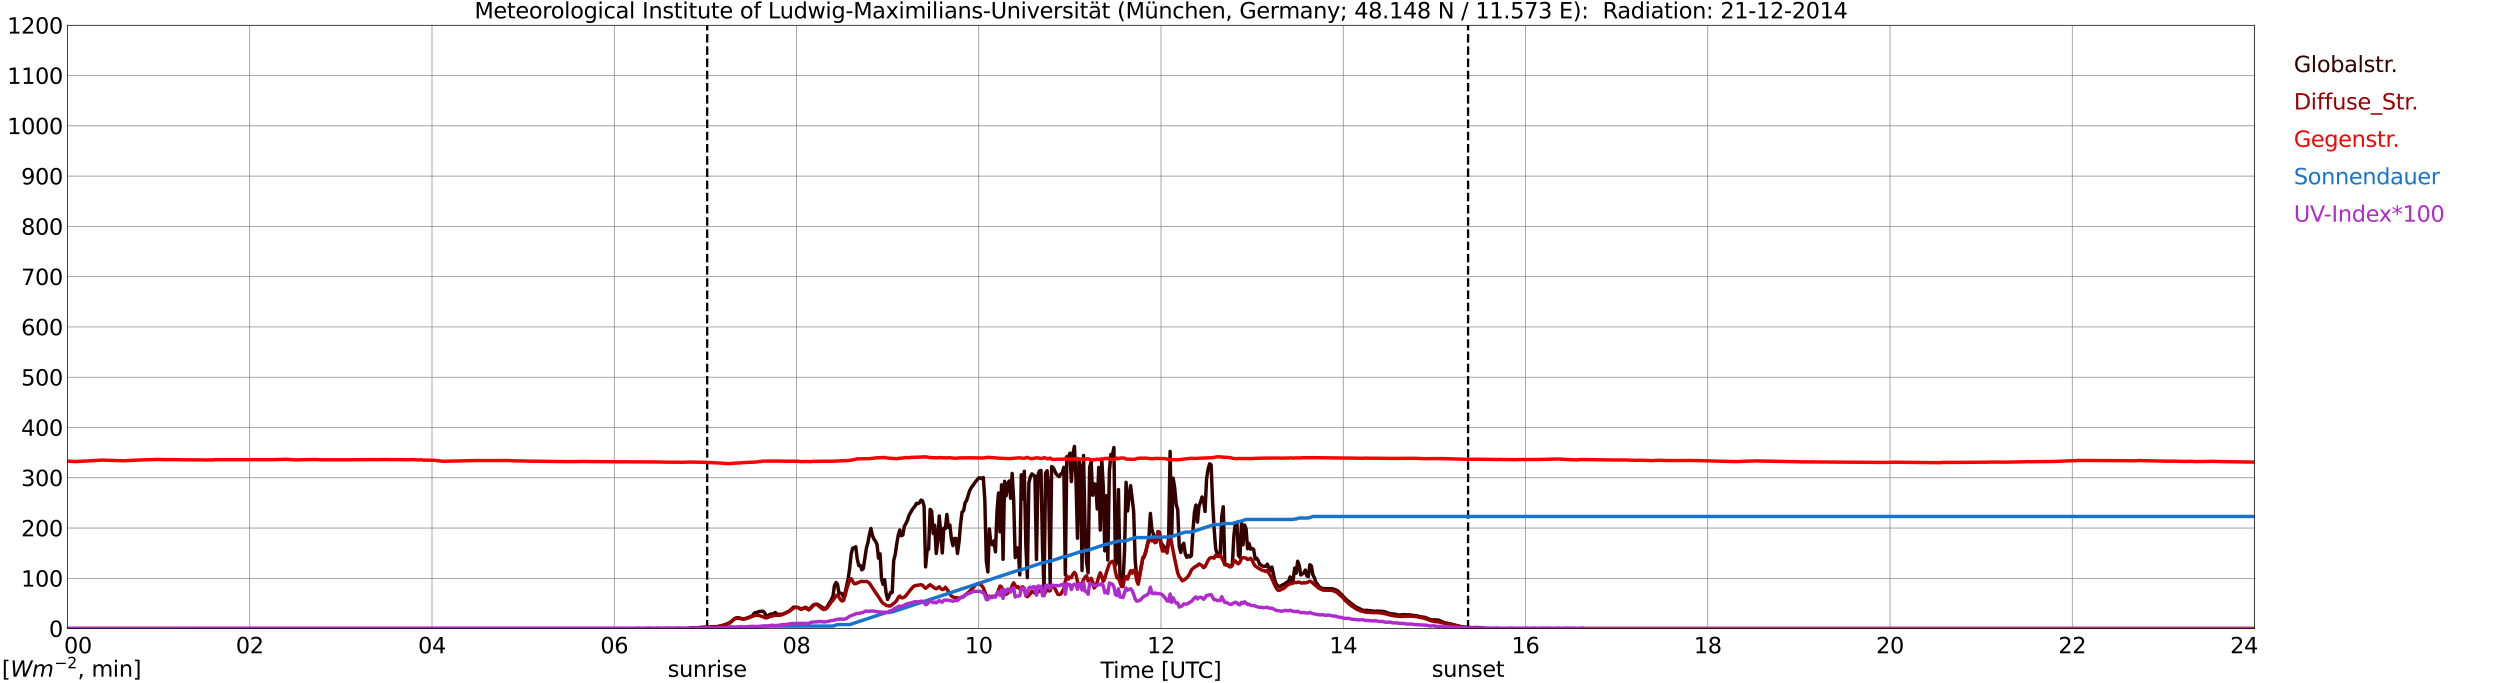 <?xml version="1.0" encoding="utf-8" standalone="no"?>
<!DOCTYPE svg PUBLIC "-//W3C//DTD SVG 1.1//EN"
  "http://www.w3.org/Graphics/SVG/1.1/DTD/svg11.dtd">
<svg xmlns:xlink="http://www.w3.org/1999/xlink" width="1085.4pt" height="296.64pt" viewBox="0 0 1085.4 296.64" xmlns="http://www.w3.org/2000/svg" version="1.1">
 <defs>
  <style type="text/css">*{stroke-linejoin: round; stroke-linecap: butt}</style>
 </defs>
 <g id="figure_1">
  <g id="patch_1">
   <path d="M 0 296.64 
L 1085.4 296.64 
L 1085.4 0 
L 0 0 
z
" style="fill: #ffffff"/>
  </g>
  <g id="axes_1">
   <g id="patch_2">
    <path d="M 29.306 272.909 
L 978.814 272.909 
L 978.814 10.976 
L 29.306 10.976 
z
" style="fill: #ffffff"/>
   </g>
   <g id="patch_3">
    <path d="M 978.814 272.909 
L 978.814 272.909 
L 978.814 10.976 
L 978.814 10.976 
z
" clip-path="url(#p039be47068)" style="fill: #d3d3d3; opacity: 0.25; stroke: #d3d3d3; stroke-linejoin: miter"/>
   </g>
   <g id="matplotlib.axis_1">
    <g id="xtick_1">
     <g id="line2d_1">
      <path d="M 29.306 272.909 
L 29.306 10.976 
" clip-path="url(#p039be47068)" style="fill: none; stroke: #808080; stroke-width: 0.3; stroke-linecap: square"/>
     </g>
     <g id="line2d_2"/>
     <g id="text_1">
      <!--    00 -->
      <g transform="translate(18.733 283.627) scale(0.095 -0.095)">
       <defs>
        <path id="DejaVuSans-20" transform="scale(0.016)"/>
        <path id="DejaVuSans-30" d="M 2034 4250 
Q 1547 4250 1301 3770 
Q 1056 3291 1056 2328 
Q 1056 1369 1301 889 
Q 1547 409 2034 409 
Q 2525 409 2770 889 
Q 3016 1369 3016 2328 
Q 3016 3291 2770 3770 
Q 2525 4250 2034 4250 
z
M 2034 4750 
Q 2819 4750 3233 4129 
Q 3647 3509 3647 2328 
Q 3647 1150 3233 529 
Q 2819 -91 2034 -91 
Q 1250 -91 836 529 
Q 422 1150 422 2328 
Q 422 3509 836 4129 
Q 1250 4750 2034 4750 
z
" transform="scale(0.016)"/>
       </defs>
       <use xlink:href="#DejaVuSans-20"/>
       <use xlink:href="#DejaVuSans-20" transform="translate(31.787 0)"/>
       <use xlink:href="#DejaVuSans-20" transform="translate(63.574 0)"/>
       <use xlink:href="#DejaVuSans-30" transform="translate(95.361 0)"/>
       <use xlink:href="#DejaVuSans-30" transform="translate(158.984 0)"/>
      </g>
     </g>
    </g>
    <g id="xtick_2">
     <g id="line2d_3">
      <path d="M 108.431 272.909 
L 108.431 10.976 
" clip-path="url(#p039be47068)" style="fill: none; stroke: #808080; stroke-width: 0.3; stroke-linecap: square"/>
     </g>
     <g id="line2d_4"/>
     <g id="text_2">
      <!-- 02 -->
      <g transform="translate(102.387 283.627) scale(0.095 -0.095)">
       <defs>
        <path id="DejaVuSans-32" d="M 1228 531 
L 3431 531 
L 3431 0 
L 469 0 
L 469 531 
Q 828 903 1448 1529 
Q 2069 2156 2228 2338 
Q 2531 2678 2651 2914 
Q 2772 3150 2772 3378 
Q 2772 3750 2511 3984 
Q 2250 4219 1831 4219 
Q 1534 4219 1204 4116 
Q 875 4013 500 3803 
L 500 4441 
Q 881 4594 1212 4672 
Q 1544 4750 1819 4750 
Q 2544 4750 2975 4387 
Q 3406 4025 3406 3419 
Q 3406 3131 3298 2873 
Q 3191 2616 2906 2266 
Q 2828 2175 2409 1742 
Q 1991 1309 1228 531 
z
" transform="scale(0.016)"/>
       </defs>
       <use xlink:href="#DejaVuSans-30"/>
       <use xlink:href="#DejaVuSans-32" transform="translate(63.623 0)"/>
      </g>
     </g>
    </g>
    <g id="xtick_3">
     <g id="line2d_5">
      <path d="M 187.557 272.909 
L 187.557 10.976 
" clip-path="url(#p039be47068)" style="fill: none; stroke: #808080; stroke-width: 0.3; stroke-linecap: square"/>
     </g>
     <g id="line2d_6"/>
     <g id="text_3">
      <!-- 04 -->
      <g transform="translate(181.513 283.627) scale(0.095 -0.095)">
       <defs>
        <path id="DejaVuSans-34" d="M 2419 4116 
L 825 1625 
L 2419 1625 
L 2419 4116 
z
M 2253 4666 
L 3047 4666 
L 3047 1625 
L 3713 1625 
L 3713 1100 
L 3047 1100 
L 3047 0 
L 2419 0 
L 2419 1100 
L 313 1100 
L 313 1709 
L 2253 4666 
z
" transform="scale(0.016)"/>
       </defs>
       <use xlink:href="#DejaVuSans-30"/>
       <use xlink:href="#DejaVuSans-34" transform="translate(63.623 0)"/>
      </g>
     </g>
    </g>
    <g id="xtick_4">
     <g id="line2d_7">
      <path d="M 266.683 272.909 
L 266.683 10.976 
" clip-path="url(#p039be47068)" style="fill: none; stroke: #808080; stroke-width: 0.3; stroke-linecap: square"/>
     </g>
     <g id="line2d_8"/>
     <g id="text_4">
      <!-- 06 -->
      <g transform="translate(260.638 283.627) scale(0.095 -0.095)">
       <defs>
        <path id="DejaVuSans-36" d="M 2113 2584 
Q 1688 2584 1439 2293 
Q 1191 2003 1191 1497 
Q 1191 994 1439 701 
Q 1688 409 2113 409 
Q 2538 409 2786 701 
Q 3034 994 3034 1497 
Q 3034 2003 2786 2293 
Q 2538 2584 2113 2584 
z
M 3366 4563 
L 3366 3988 
Q 3128 4100 2886 4159 
Q 2644 4219 2406 4219 
Q 1781 4219 1451 3797 
Q 1122 3375 1075 2522 
Q 1259 2794 1537 2939 
Q 1816 3084 2150 3084 
Q 2853 3084 3261 2657 
Q 3669 2231 3669 1497 
Q 3669 778 3244 343 
Q 2819 -91 2113 -91 
Q 1303 -91 875 529 
Q 447 1150 447 2328 
Q 447 3434 972 4092 
Q 1497 4750 2381 4750 
Q 2619 4750 2861 4703 
Q 3103 4656 3366 4563 
z
" transform="scale(0.016)"/>
       </defs>
       <use xlink:href="#DejaVuSans-30"/>
       <use xlink:href="#DejaVuSans-36" transform="translate(63.623 0)"/>
      </g>
     </g>
    </g>
    <g id="xtick_5">
     <g id="line2d_9">
      <path d="M 345.808 272.909 
L 345.808 10.976 
" clip-path="url(#p039be47068)" style="fill: none; stroke: #808080; stroke-width: 0.3; stroke-linecap: square"/>
     </g>
     <g id="line2d_10"/>
     <g id="text_5">
      <!-- 08 -->
      <g transform="translate(339.764 283.627) scale(0.095 -0.095)">
       <defs>
        <path id="DejaVuSans-38" d="M 2034 2216 
Q 1584 2216 1326 1975 
Q 1069 1734 1069 1313 
Q 1069 891 1326 650 
Q 1584 409 2034 409 
Q 2484 409 2743 651 
Q 3003 894 3003 1313 
Q 3003 1734 2745 1975 
Q 2488 2216 2034 2216 
z
M 1403 2484 
Q 997 2584 770 2862 
Q 544 3141 544 3541 
Q 544 4100 942 4425 
Q 1341 4750 2034 4750 
Q 2731 4750 3128 4425 
Q 3525 4100 3525 3541 
Q 3525 3141 3298 2862 
Q 3072 2584 2669 2484 
Q 3125 2378 3379 2068 
Q 3634 1759 3634 1313 
Q 3634 634 3220 271 
Q 2806 -91 2034 -91 
Q 1263 -91 848 271 
Q 434 634 434 1313 
Q 434 1759 690 2068 
Q 947 2378 1403 2484 
z
M 1172 3481 
Q 1172 3119 1398 2916 
Q 1625 2713 2034 2713 
Q 2441 2713 2670 2916 
Q 2900 3119 2900 3481 
Q 2900 3844 2670 4047 
Q 2441 4250 2034 4250 
Q 1625 4250 1398 4047 
Q 1172 3844 1172 3481 
z
" transform="scale(0.016)"/>
       </defs>
       <use xlink:href="#DejaVuSans-30"/>
       <use xlink:href="#DejaVuSans-38" transform="translate(63.623 0)"/>
      </g>
     </g>
    </g>
    <g id="xtick_6">
     <g id="line2d_11">
      <path d="M 424.934 272.909 
L 424.934 10.976 
" clip-path="url(#p039be47068)" style="fill: none; stroke: #808080; stroke-width: 0.3; stroke-linecap: square"/>
     </g>
     <g id="line2d_12"/>
     <g id="text_6">
      <!-- 10 -->
      <g transform="translate(418.89 283.627) scale(0.095 -0.095)">
       <defs>
        <path id="DejaVuSans-31" d="M 794 531 
L 1825 531 
L 1825 4091 
L 703 3866 
L 703 4441 
L 1819 4666 
L 2450 4666 
L 2450 531 
L 3481 531 
L 3481 0 
L 794 0 
L 794 531 
z
" transform="scale(0.016)"/>
       </defs>
       <use xlink:href="#DejaVuSans-31"/>
       <use xlink:href="#DejaVuSans-30" transform="translate(63.623 0)"/>
      </g>
     </g>
    </g>
    <g id="xtick_7">
     <g id="line2d_13">
      <path d="M 504.06 272.909 
L 504.06 10.976 
" clip-path="url(#p039be47068)" style="fill: none; stroke: #808080; stroke-width: 0.3; stroke-linecap: square"/>
     </g>
     <g id="line2d_14"/>
     <g id="text_7">
      <!-- 12 -->
      <g transform="translate(498.015 283.627) scale(0.095 -0.095)">
       <use xlink:href="#DejaVuSans-31"/>
       <use xlink:href="#DejaVuSans-32" transform="translate(63.623 0)"/>
      </g>
     </g>
    </g>
    <g id="xtick_8">
     <g id="line2d_15">
      <path d="M 583.185 272.909 
L 583.185 10.976 
" clip-path="url(#p039be47068)" style="fill: none; stroke: #808080; stroke-width: 0.3; stroke-linecap: square"/>
     </g>
     <g id="line2d_16"/>
     <g id="text_8">
      <!-- 14 -->
      <g transform="translate(577.141 283.627) scale(0.095 -0.095)">
       <use xlink:href="#DejaVuSans-31"/>
       <use xlink:href="#DejaVuSans-34" transform="translate(63.623 0)"/>
      </g>
     </g>
    </g>
    <g id="xtick_9">
     <g id="line2d_17">
      <path d="M 662.311 272.909 
L 662.311 10.976 
" clip-path="url(#p039be47068)" style="fill: none; stroke: #808080; stroke-width: 0.3; stroke-linecap: square"/>
     </g>
     <g id="line2d_18"/>
     <g id="text_9">
      <!-- 16 -->
      <g transform="translate(656.267 283.627) scale(0.095 -0.095)">
       <use xlink:href="#DejaVuSans-31"/>
       <use xlink:href="#DejaVuSans-36" transform="translate(63.623 0)"/>
      </g>
     </g>
    </g>
    <g id="xtick_10">
     <g id="line2d_19">
      <path d="M 741.437 272.909 
L 741.437 10.976 
" clip-path="url(#p039be47068)" style="fill: none; stroke: #808080; stroke-width: 0.3; stroke-linecap: square"/>
     </g>
     <g id="line2d_20"/>
     <g id="text_10">
      <!-- 18 -->
      <g transform="translate(735.392 283.627) scale(0.095 -0.095)">
       <use xlink:href="#DejaVuSans-31"/>
       <use xlink:href="#DejaVuSans-38" transform="translate(63.623 0)"/>
      </g>
     </g>
    </g>
    <g id="xtick_11">
     <g id="line2d_21">
      <path d="M 820.562 272.909 
L 820.562 10.976 
" clip-path="url(#p039be47068)" style="fill: none; stroke: #808080; stroke-width: 0.3; stroke-linecap: square"/>
     </g>
     <g id="line2d_22"/>
     <g id="text_11">
      <!-- 20 -->
      <g transform="translate(814.518 283.627) scale(0.095 -0.095)">
       <use xlink:href="#DejaVuSans-32"/>
       <use xlink:href="#DejaVuSans-30" transform="translate(63.623 0)"/>
      </g>
     </g>
    </g>
    <g id="xtick_12">
     <g id="line2d_23">
      <path d="M 899.688 272.909 
L 899.688 10.976 
" clip-path="url(#p039be47068)" style="fill: none; stroke: #808080; stroke-width: 0.3; stroke-linecap: square"/>
     </g>
     <g id="line2d_24"/>
     <g id="text_12">
      <!-- 22 -->
      <g transform="translate(893.644 283.627) scale(0.095 -0.095)">
       <use xlink:href="#DejaVuSans-32"/>
       <use xlink:href="#DejaVuSans-32" transform="translate(63.623 0)"/>
      </g>
     </g>
    </g>
    <g id="xtick_13">
     <g id="line2d_25">
      <path d="M 978.814 272.909 
L 978.814 10.976 
" clip-path="url(#p039be47068)" style="fill: none; stroke: #808080; stroke-width: 0.3; stroke-linecap: square"/>
     </g>
     <g id="line2d_26"/>
     <g id="text_13">
      <!-- 24    -->
      <g transform="translate(968.241 283.627) scale(0.095 -0.095)">
       <use xlink:href="#DejaVuSans-32"/>
       <use xlink:href="#DejaVuSans-34" transform="translate(63.623 0)"/>
       <use xlink:href="#DejaVuSans-20" transform="translate(127.246 0)"/>
       <use xlink:href="#DejaVuSans-20" transform="translate(159.033 0)"/>
       <use xlink:href="#DejaVuSans-20" transform="translate(190.82 0)"/>
      </g>
     </g>
    </g>
    <g id="text_14">
     <!-- Time [UTC] -->
     <g transform="translate(477.806 294.322) scale(0.095 -0.095)">
      <defs>
       <path id="DejaVuSans-54" d="M -19 4666 
L 3928 4666 
L 3928 4134 
L 2272 4134 
L 2272 0 
L 1638 0 
L 1638 4134 
L -19 4134 
L -19 4666 
z
" transform="scale(0.016)"/>
       <path id="DejaVuSans-69" d="M 603 3500 
L 1178 3500 
L 1178 0 
L 603 0 
L 603 3500 
z
M 603 4863 
L 1178 4863 
L 1178 4134 
L 603 4134 
L 603 4863 
z
" transform="scale(0.016)"/>
       <path id="DejaVuSans-6d" d="M 3328 2828 
Q 3544 3216 3844 3400 
Q 4144 3584 4550 3584 
Q 5097 3584 5394 3201 
Q 5691 2819 5691 2113 
L 5691 0 
L 5113 0 
L 5113 2094 
Q 5113 2597 4934 2840 
Q 4756 3084 4391 3084 
Q 3944 3084 3684 2787 
Q 3425 2491 3425 1978 
L 3425 0 
L 2847 0 
L 2847 2094 
Q 2847 2600 2669 2842 
Q 2491 3084 2119 3084 
Q 1678 3084 1418 2786 
Q 1159 2488 1159 1978 
L 1159 0 
L 581 0 
L 581 3500 
L 1159 3500 
L 1159 2956 
Q 1356 3278 1631 3431 
Q 1906 3584 2284 3584 
Q 2666 3584 2933 3390 
Q 3200 3197 3328 2828 
z
" transform="scale(0.016)"/>
       <path id="DejaVuSans-65" d="M 3597 1894 
L 3597 1613 
L 953 1613 
Q 991 1019 1311 708 
Q 1631 397 2203 397 
Q 2534 397 2845 478 
Q 3156 559 3463 722 
L 3463 178 
Q 3153 47 2828 -22 
Q 2503 -91 2169 -91 
Q 1331 -91 842 396 
Q 353 884 353 1716 
Q 353 2575 817 3079 
Q 1281 3584 2069 3584 
Q 2775 3584 3186 3129 
Q 3597 2675 3597 1894 
z
M 3022 2063 
Q 3016 2534 2758 2815 
Q 2500 3097 2075 3097 
Q 1594 3097 1305 2825 
Q 1016 2553 972 2059 
L 3022 2063 
z
" transform="scale(0.016)"/>
       <path id="DejaVuSans-5b" d="M 550 4863 
L 1875 4863 
L 1875 4416 
L 1125 4416 
L 1125 -397 
L 1875 -397 
L 1875 -844 
L 550 -844 
L 550 4863 
z
" transform="scale(0.016)"/>
       <path id="DejaVuSans-55" d="M 556 4666 
L 1191 4666 
L 1191 1831 
Q 1191 1081 1462 751 
Q 1734 422 2344 422 
Q 2950 422 3222 751 
Q 3494 1081 3494 1831 
L 3494 4666 
L 4128 4666 
L 4128 1753 
Q 4128 841 3676 375 
Q 3225 -91 2344 -91 
Q 1459 -91 1007 375 
Q 556 841 556 1753 
L 556 4666 
z
" transform="scale(0.016)"/>
       <path id="DejaVuSans-43" d="M 4122 4306 
L 4122 3641 
Q 3803 3938 3442 4084 
Q 3081 4231 2675 4231 
Q 1875 4231 1450 3742 
Q 1025 3253 1025 2328 
Q 1025 1406 1450 917 
Q 1875 428 2675 428 
Q 3081 428 3442 575 
Q 3803 722 4122 1019 
L 4122 359 
Q 3791 134 3420 21 
Q 3050 -91 2638 -91 
Q 1578 -91 968 557 
Q 359 1206 359 2328 
Q 359 3453 968 4101 
Q 1578 4750 2638 4750 
Q 3056 4750 3426 4639 
Q 3797 4528 4122 4306 
z
" transform="scale(0.016)"/>
       <path id="DejaVuSans-5d" d="M 1947 4863 
L 1947 -844 
L 622 -844 
L 622 -397 
L 1369 -397 
L 1369 4416 
L 622 4416 
L 622 4863 
L 1947 4863 
z
" transform="scale(0.016)"/>
      </defs>
      <use xlink:href="#DejaVuSans-54"/>
      <use xlink:href="#DejaVuSans-69" transform="translate(57.959 0)"/>
      <use xlink:href="#DejaVuSans-6d" transform="translate(85.742 0)"/>
      <use xlink:href="#DejaVuSans-65" transform="translate(183.154 0)"/>
      <use xlink:href="#DejaVuSans-20" transform="translate(244.678 0)"/>
      <use xlink:href="#DejaVuSans-5b" transform="translate(276.465 0)"/>
      <use xlink:href="#DejaVuSans-55" transform="translate(315.479 0)"/>
      <use xlink:href="#DejaVuSans-54" transform="translate(388.672 0)"/>
      <use xlink:href="#DejaVuSans-43" transform="translate(443.881 0)"/>
      <use xlink:href="#DejaVuSans-5d" transform="translate(513.705 0)"/>
     </g>
    </g>
   </g>
   <g id="matplotlib.axis_2">
    <g id="ytick_1">
     <g id="line2d_27">
      <path d="M 29.306 272.909 
L 978.814 272.909 
" clip-path="url(#p039be47068)" style="fill: none; stroke: #808080; stroke-width: 0.3; stroke-linecap: square"/>
     </g>
     <g id="line2d_28"/>
     <g id="text_15">
      <!-- 0 -->
      <g transform="translate(21.261 276.518) scale(0.095 -0.095)">
       <use xlink:href="#DejaVuSans-30"/>
      </g>
     </g>
    </g>
    <g id="ytick_2">
     <g id="line2d_29">
      <path d="M 29.306 251.081 
L 978.814 251.081 
" clip-path="url(#p039be47068)" style="fill: none; stroke: #808080; stroke-width: 0.3; stroke-linecap: square"/>
     </g>
     <g id="line2d_30"/>
     <g id="text_16">
      <!-- 100 -->
      <g transform="translate(9.173 254.69) scale(0.095 -0.095)">
       <use xlink:href="#DejaVuSans-31"/>
       <use xlink:href="#DejaVuSans-30" transform="translate(63.623 0)"/>
       <use xlink:href="#DejaVuSans-30" transform="translate(127.246 0)"/>
      </g>
     </g>
    </g>
    <g id="ytick_3">
     <g id="line2d_31">
      <path d="M 29.306 229.253 
L 978.814 229.253 
" clip-path="url(#p039be47068)" style="fill: none; stroke: #808080; stroke-width: 0.3; stroke-linecap: square"/>
     </g>
     <g id="line2d_32"/>
     <g id="text_17">
      <!-- 200 -->
      <g transform="translate(9.173 232.863) scale(0.095 -0.095)">
       <use xlink:href="#DejaVuSans-32"/>
       <use xlink:href="#DejaVuSans-30" transform="translate(63.623 0)"/>
       <use xlink:href="#DejaVuSans-30" transform="translate(127.246 0)"/>
      </g>
     </g>
    </g>
    <g id="ytick_4">
     <g id="line2d_33">
      <path d="M 29.306 207.426 
L 978.814 207.426 
" clip-path="url(#p039be47068)" style="fill: none; stroke: #808080; stroke-width: 0.3; stroke-linecap: square"/>
     </g>
     <g id="line2d_34"/>
     <g id="text_18">
      <!-- 300 -->
      <g transform="translate(9.173 211.035) scale(0.095 -0.095)">
       <defs>
        <path id="DejaVuSans-33" d="M 2597 2516 
Q 3050 2419 3304 2112 
Q 3559 1806 3559 1356 
Q 3559 666 3084 287 
Q 2609 -91 1734 -91 
Q 1441 -91 1130 -33 
Q 819 25 488 141 
L 488 750 
Q 750 597 1062 519 
Q 1375 441 1716 441 
Q 2309 441 2620 675 
Q 2931 909 2931 1356 
Q 2931 1769 2642 2001 
Q 2353 2234 1838 2234 
L 1294 2234 
L 1294 2753 
L 1863 2753 
Q 2328 2753 2575 2939 
Q 2822 3125 2822 3475 
Q 2822 3834 2567 4026 
Q 2313 4219 1838 4219 
Q 1578 4219 1281 4162 
Q 984 4106 628 3988 
L 628 4550 
Q 988 4650 1302 4700 
Q 1616 4750 1894 4750 
Q 2613 4750 3031 4423 
Q 3450 4097 3450 3541 
Q 3450 3153 3228 2886 
Q 3006 2619 2597 2516 
z
" transform="scale(0.016)"/>
       </defs>
       <use xlink:href="#DejaVuSans-33"/>
       <use xlink:href="#DejaVuSans-30" transform="translate(63.623 0)"/>
       <use xlink:href="#DejaVuSans-30" transform="translate(127.246 0)"/>
      </g>
     </g>
    </g>
    <g id="ytick_5">
     <g id="line2d_35">
      <path d="M 29.306 185.598 
L 978.814 185.598 
" clip-path="url(#p039be47068)" style="fill: none; stroke: #808080; stroke-width: 0.3; stroke-linecap: square"/>
     </g>
     <g id="line2d_36"/>
     <g id="text_19">
      <!-- 400 -->
      <g transform="translate(9.173 189.207) scale(0.095 -0.095)">
       <use xlink:href="#DejaVuSans-34"/>
       <use xlink:href="#DejaVuSans-30" transform="translate(63.623 0)"/>
       <use xlink:href="#DejaVuSans-30" transform="translate(127.246 0)"/>
      </g>
     </g>
    </g>
    <g id="ytick_6">
     <g id="line2d_37">
      <path d="M 29.306 163.77 
L 978.814 163.77 
" clip-path="url(#p039be47068)" style="fill: none; stroke: #808080; stroke-width: 0.3; stroke-linecap: square"/>
     </g>
     <g id="line2d_38"/>
     <g id="text_20">
      <!-- 500 -->
      <g transform="translate(9.173 167.379) scale(0.095 -0.095)">
       <defs>
        <path id="DejaVuSans-35" d="M 691 4666 
L 3169 4666 
L 3169 4134 
L 1269 4134 
L 1269 2991 
Q 1406 3038 1543 3061 
Q 1681 3084 1819 3084 
Q 2600 3084 3056 2656 
Q 3513 2228 3513 1497 
Q 3513 744 3044 326 
Q 2575 -91 1722 -91 
Q 1428 -91 1123 -41 
Q 819 9 494 109 
L 494 744 
Q 775 591 1075 516 
Q 1375 441 1709 441 
Q 2250 441 2565 725 
Q 2881 1009 2881 1497 
Q 2881 1984 2565 2268 
Q 2250 2553 1709 2553 
Q 1456 2553 1204 2497 
Q 953 2441 691 2322 
L 691 4666 
z
" transform="scale(0.016)"/>
       </defs>
       <use xlink:href="#DejaVuSans-35"/>
       <use xlink:href="#DejaVuSans-30" transform="translate(63.623 0)"/>
       <use xlink:href="#DejaVuSans-30" transform="translate(127.246 0)"/>
      </g>
     </g>
    </g>
    <g id="ytick_7">
     <g id="line2d_39">
      <path d="M 29.306 141.942 
L 978.814 141.942 
" clip-path="url(#p039be47068)" style="fill: none; stroke: #808080; stroke-width: 0.3; stroke-linecap: square"/>
     </g>
     <g id="line2d_40"/>
     <g id="text_21">
      <!-- 600 -->
      <g transform="translate(9.173 145.551) scale(0.095 -0.095)">
       <use xlink:href="#DejaVuSans-36"/>
       <use xlink:href="#DejaVuSans-30" transform="translate(63.623 0)"/>
       <use xlink:href="#DejaVuSans-30" transform="translate(127.246 0)"/>
      </g>
     </g>
    </g>
    <g id="ytick_8">
     <g id="line2d_41">
      <path d="M 29.306 120.114 
L 978.814 120.114 
" clip-path="url(#p039be47068)" style="fill: none; stroke: #808080; stroke-width: 0.3; stroke-linecap: square"/>
     </g>
     <g id="line2d_42"/>
     <g id="text_22">
      <!-- 700 -->
      <g transform="translate(9.173 123.724) scale(0.095 -0.095)">
       <defs>
        <path id="DejaVuSans-37" d="M 525 4666 
L 3525 4666 
L 3525 4397 
L 1831 0 
L 1172 0 
L 2766 4134 
L 525 4134 
L 525 4666 
z
" transform="scale(0.016)"/>
       </defs>
       <use xlink:href="#DejaVuSans-37"/>
       <use xlink:href="#DejaVuSans-30" transform="translate(63.623 0)"/>
       <use xlink:href="#DejaVuSans-30" transform="translate(127.246 0)"/>
      </g>
     </g>
    </g>
    <g id="ytick_9">
     <g id="line2d_43">
      <path d="M 29.306 98.287 
L 978.814 98.287 
" clip-path="url(#p039be47068)" style="fill: none; stroke: #808080; stroke-width: 0.3; stroke-linecap: square"/>
     </g>
     <g id="line2d_44"/>
     <g id="text_23">
      <!-- 800 -->
      <g transform="translate(9.173 101.896) scale(0.095 -0.095)">
       <use xlink:href="#DejaVuSans-38"/>
       <use xlink:href="#DejaVuSans-30" transform="translate(63.623 0)"/>
       <use xlink:href="#DejaVuSans-30" transform="translate(127.246 0)"/>
      </g>
     </g>
    </g>
    <g id="ytick_10">
     <g id="line2d_45">
      <path d="M 29.306 76.459 
L 978.814 76.459 
" clip-path="url(#p039be47068)" style="fill: none; stroke: #808080; stroke-width: 0.3; stroke-linecap: square"/>
     </g>
     <g id="line2d_46"/>
     <g id="text_24">
      <!-- 900 -->
      <g transform="translate(9.173 80.068) scale(0.095 -0.095)">
       <defs>
        <path id="DejaVuSans-39" d="M 703 97 
L 703 672 
Q 941 559 1184 500 
Q 1428 441 1663 441 
Q 2288 441 2617 861 
Q 2947 1281 2994 2138 
Q 2813 1869 2534 1725 
Q 2256 1581 1919 1581 
Q 1219 1581 811 2004 
Q 403 2428 403 3163 
Q 403 3881 828 4315 
Q 1253 4750 1959 4750 
Q 2769 4750 3195 4129 
Q 3622 3509 3622 2328 
Q 3622 1225 3098 567 
Q 2575 -91 1691 -91 
Q 1453 -91 1209 -44 
Q 966 3 703 97 
z
M 1959 2075 
Q 2384 2075 2632 2365 
Q 2881 2656 2881 3163 
Q 2881 3666 2632 3958 
Q 2384 4250 1959 4250 
Q 1534 4250 1286 3958 
Q 1038 3666 1038 3163 
Q 1038 2656 1286 2365 
Q 1534 2075 1959 2075 
z
" transform="scale(0.016)"/>
       </defs>
       <use xlink:href="#DejaVuSans-39"/>
       <use xlink:href="#DejaVuSans-30" transform="translate(63.623 0)"/>
       <use xlink:href="#DejaVuSans-30" transform="translate(127.246 0)"/>
      </g>
     </g>
    </g>
    <g id="ytick_11">
     <g id="line2d_47">
      <path d="M 29.306 54.631 
L 978.814 54.631 
" clip-path="url(#p039be47068)" style="fill: none; stroke: #808080; stroke-width: 0.3; stroke-linecap: square"/>
     </g>
     <g id="line2d_48"/>
     <g id="text_25">
      <!-- 1000 -->
      <g transform="translate(3.128 58.24) scale(0.095 -0.095)">
       <use xlink:href="#DejaVuSans-31"/>
       <use xlink:href="#DejaVuSans-30" transform="translate(63.623 0)"/>
       <use xlink:href="#DejaVuSans-30" transform="translate(127.246 0)"/>
       <use xlink:href="#DejaVuSans-30" transform="translate(190.869 0)"/>
      </g>
     </g>
    </g>
    <g id="ytick_12">
     <g id="line2d_49">
      <path d="M 29.306 32.803 
L 978.814 32.803 
" clip-path="url(#p039be47068)" style="fill: none; stroke: #808080; stroke-width: 0.3; stroke-linecap: square"/>
     </g>
     <g id="line2d_50"/>
     <g id="text_26">
      <!-- 1100 -->
      <g transform="translate(3.128 36.413) scale(0.095 -0.095)">
       <use xlink:href="#DejaVuSans-31"/>
       <use xlink:href="#DejaVuSans-31" transform="translate(63.623 0)"/>
       <use xlink:href="#DejaVuSans-30" transform="translate(127.246 0)"/>
       <use xlink:href="#DejaVuSans-30" transform="translate(190.869 0)"/>
      </g>
     </g>
    </g>
    <g id="ytick_13">
     <g id="line2d_51">
      <path d="M 29.306 10.976 
L 978.814 10.976 
" clip-path="url(#p039be47068)" style="fill: none; stroke: #808080; stroke-width: 0.3; stroke-linecap: square"/>
     </g>
     <g id="line2d_52"/>
     <g id="text_27">
      <!-- 1200 -->
      <g transform="translate(3.128 14.585) scale(0.095 -0.095)">
       <use xlink:href="#DejaVuSans-31"/>
       <use xlink:href="#DejaVuSans-32" transform="translate(63.623 0)"/>
       <use xlink:href="#DejaVuSans-30" transform="translate(127.246 0)"/>
       <use xlink:href="#DejaVuSans-30" transform="translate(190.869 0)"/>
      </g>
     </g>
    </g>
   </g>
   <g id="line2d_53">
    <path d="M 307.037 272.909 
L 307.037 10.976 
" clip-path="url(#p039be47068)" style="fill: none; stroke-dasharray: 3.7,1.6; stroke-dashoffset: 0; stroke: #000000"/>
   </g>
   <g id="line2d_54">
    <path d="M 637.386 272.909 
L 637.386 10.976 
" clip-path="url(#p039be47068)" style="fill: none; stroke-dasharray: 3.7,1.6; stroke-dashoffset: 0; stroke: #000000"/>
   </g>
   <g id="line2d_55">
    <path d="M 29.306 272.909 
L 298.992 272.909 
L 299.652 272.662 
L 311.521 272.04 
L 313.499 271.656 
L 315.477 270.944 
L 316.796 270.322 
L 317.455 269.877 
L 318.774 268.694 
L 319.433 268.338 
L 320.093 268.159 
L 321.411 268.366 
L 322.071 268.574 
L 322.73 268.663 
L 324.049 268.428 
L 326.027 267.657 
L 326.686 267.332 
L 327.346 266.382 
L 328.005 265.909 
L 328.665 266.175 
L 329.324 265.524 
L 330.643 265.376 
L 331.302 265.376 
L 331.961 266.088 
L 332.621 267.271 
L 333.28 267.36 
L 334.599 266.62 
L 335.918 266.472 
L 336.577 265.939 
L 337.236 266.502 
L 337.896 266.797 
L 338.555 266.679 
L 339.215 266.797 
L 340.533 266.382 
L 342.512 265.407 
L 343.171 264.902 
L 344.49 263.599 
L 346.468 263.748 
L 347.787 264.339 
L 348.446 264.191 
L 349.765 263.628 
L 351.083 264.547 
L 351.743 264.191 
L 353.062 262.711 
L 353.721 262.386 
L 354.38 262.325 
L 355.04 262.386 
L 357.018 263.717 
L 357.677 264.132 
L 358.337 264.073 
L 358.996 263.569 
L 360.974 260.312 
L 361.634 258.802 
L 362.293 254.298 
L 362.952 252.877 
L 363.612 253.676 
L 364.271 257.765 
L 364.93 257.498 
L 365.59 257.765 
L 366.249 259.216 
L 366.909 257.381 
L 368.227 251.277 
L 368.887 246.807 
L 369.546 240.586 
L 370.206 237.98 
L 370.865 237.803 
L 371.524 237.388 
L 372.184 242.629 
L 372.843 245.563 
L 373.502 245.473 
L 374.162 247.399 
L 374.821 246.807 
L 376.14 238.039 
L 376.799 235.671 
L 377.459 232.176 
L 378.118 229.45 
L 378.777 232.471 
L 379.437 234.071 
L 380.096 234.99 
L 380.756 236.293 
L 381.415 242.335 
L 382.074 240.438 
L 382.734 251.456 
L 383.393 253.737 
L 384.053 251.664 
L 384.712 257.381 
L 385.371 260.253 
L 386.69 257.202 
L 387.349 257.26 
L 388.009 243.371 
L 388.668 240.704 
L 389.328 236.114 
L 389.987 232.324 
L 390.646 230.102 
L 391.306 232.591 
L 391.965 232.263 
L 392.624 228.561 
L 393.943 226.045 
L 394.603 223.853 
L 395.921 221.483 
L 396.581 220.535 
L 397.24 219.795 
L 397.899 218.523 
L 398.559 218.641 
L 399.218 218.256 
L 399.878 217.13 
L 400.537 217.455 
L 401.196 219.767 
L 401.856 246.124 
L 402.515 238.986 
L 403.175 238.454 
L 403.834 221.157 
L 404.493 221.958 
L 405.153 231.613 
L 405.812 228.059 
L 406.471 240.289 
L 407.131 235.049 
L 407.79 224.03 
L 408.45 231.168 
L 409.109 240.054 
L 409.768 229.273 
L 410.428 229.539 
L 411.087 223.349 
L 411.746 229.007 
L 412.406 227.97 
L 413.065 234.071 
L 413.725 236.884 
L 414.384 233.774 
L 415.043 233.774 
L 415.703 240.261 
L 416.362 235.374 
L 417.022 227.732 
L 417.681 222.343 
L 418.34 221.779 
L 419 218.285 
L 419.659 217.307 
L 420.978 213.042 
L 421.637 211.8 
L 423.615 209.045 
L 424.934 207.504 
L 425.593 207.476 
L 426.253 207.829 
L 426.912 207.327 
L 427.572 217.071 
L 428.231 243.607 
L 428.89 248.287 
L 429.55 229.629 
L 430.209 236.203 
L 430.869 236.528 
L 431.528 234.811 
L 432.187 239.58 
L 432.847 222.225 
L 433.506 214.05 
L 434.165 230.932 
L 434.825 210.497 
L 435.484 242.837 
L 436.144 208.986 
L 436.803 215.294 
L 437.462 210.021 
L 438.122 208.838 
L 438.781 216.331 
L 439.44 205.551 
L 440.1 217.1 
L 440.759 242.097 
L 441.419 237.803 
L 442.078 238.159 
L 442.737 249.59 
L 443.397 206.142 
L 444.056 216.598 
L 444.716 204.601 
L 445.375 236.47 
L 446.034 250.775 
L 446.694 209.606 
L 447.353 207 
L 448.012 205.727 
L 449.331 206.823 
L 449.991 242.926 
L 450.65 206.053 
L 451.309 204.455 
L 451.969 204.247 
L 452.628 238.692 
L 453.287 256.372 
L 453.947 205.343 
L 454.606 204.365 
L 455.266 211.444 
L 455.925 253.262 
L 456.584 202.558 
L 457.244 202.944 
L 458.563 205.817 
L 459.222 206.467 
L 459.881 206.913 
L 460.541 205.786 
L 461.2 205.461 
L 461.859 202.883 
L 462.519 249.56 
L 463.178 198.264 
L 463.838 198.59 
L 464.497 196.754 
L 465.156 209.074 
L 465.816 196.99 
L 466.475 193.82 
L 467.134 207.653 
L 467.794 233.715 
L 468.453 200.19 
L 469.113 202.883 
L 469.772 247.696 
L 470.431 197.732 
L 471.091 229.096 
L 471.75 244.022 
L 472.409 248.702 
L 473.069 202.883 
L 473.728 200.397 
L 474.388 215.028 
L 475.047 210.021 
L 475.706 210.407 
L 476.366 220.95 
L 477.025 202.944 
L 477.685 230.131 
L 478.344 199.36 
L 479.003 211.324 
L 479.663 239.194 
L 480.322 215.235 
L 480.981 243.134 
L 481.641 204.573 
L 482.3 197.317 
L 482.96 197.435 
L 483.619 194.296 
L 484.278 245.473 
L 484.938 243.815 
L 485.597 212.54 
L 486.256 250.509 
L 486.916 252.286 
L 487.575 252.434 
L 488.235 239.076 
L 488.894 209.401 
L 489.553 221.838 
L 490.213 215.589 
L 490.872 210.85 
L 492.191 222.046 
L 492.85 243.192 
L 493.51 250.479 
L 494.169 252.849 
L 496.147 242.57 
L 496.807 241.654 
L 497.466 239.49 
L 498.785 233.835 
L 499.444 222.906 
L 500.103 229.895 
L 501.422 234.042 
L 502.082 234.634 
L 502.741 230.842 
L 503.4 231.08 
L 504.06 235.76 
L 504.719 236.47 
L 505.379 237.565 
L 506.038 237.655 
L 506.697 238.72 
L 507.357 234.012 
L 508.016 196.014 
L 508.675 233.093 
L 509.335 207.622 
L 509.994 211.71 
L 510.654 218.966 
L 511.313 221.306 
L 511.972 237.209 
L 512.632 239.846 
L 513.291 236.884 
L 513.95 235.878 
L 514.61 240.497 
L 515.269 242.007 
L 515.929 241.18 
L 516.588 241.8 
L 517.247 241.208 
L 517.907 230.635 
L 518.566 222.402 
L 519.226 219.263 
L 519.885 226.667 
L 520.544 219.885 
L 521.204 218.019 
L 521.863 215.768 
L 522.522 217.012 
L 523.182 222.076 
L 523.841 207.89 
L 524.501 203.684 
L 525.16 201.373 
L 525.819 201.818 
L 526.479 218.167 
L 527.138 229.657 
L 527.797 238.336 
L 528.457 240.379 
L 529.116 241.18 
L 529.776 240.351 
L 530.435 224.357 
L 531.094 220.003 
L 531.754 244.941 
L 533.073 245.356 
L 533.732 245.978 
L 534.391 245.919 
L 535.051 244.703 
L 535.71 232.412 
L 536.369 226.992 
L 537.029 227.199 
L 537.688 241.149 
L 538.348 242.007 
L 539.007 226.964 
L 539.666 236.528 
L 540.326 227.939 
L 540.985 229.48 
L 541.644 238.246 
L 542.304 235.965 
L 542.963 238.425 
L 543.623 238.128 
L 544.282 238.543 
L 544.941 242.719 
L 545.601 242.335 
L 546.26 243.371 
L 546.919 245.059 
L 548.238 245.799 
L 549.557 245.858 
L 550.216 244.941 
L 551.535 247.696 
L 552.195 246.213 
L 553.513 252.107 
L 554.173 253.676 
L 554.832 254.388 
L 555.491 254.685 
L 558.129 253.262 
L 558.788 252.701 
L 559.448 252.493 
L 560.107 250.479 
L 560.766 251.959 
L 561.426 251.812 
L 562.085 246.659 
L 562.745 248.85 
L 563.404 243.666 
L 564.063 245.415 
L 564.723 249.621 
L 566.042 248.761 
L 566.701 247.488 
L 567.36 250.035 
L 568.02 250.33 
L 568.679 245.177 
L 569.338 245.681 
L 569.998 249.59 
L 570.657 250.834 
L 571.317 252.877 
L 571.976 253.617 
L 572.635 254.567 
L 573.295 255.069 
L 573.954 255.394 
L 574.613 255.573 
L 578.57 255.632 
L 580.548 256.372 
L 581.867 257.557 
L 584.504 260.312 
L 588.46 263.422 
L 591.757 264.961 
L 592.417 265.079 
L 593.076 264.961 
L 595.054 265.169 
L 595.714 265.317 
L 596.373 265.287 
L 597.032 265.466 
L 597.692 265.317 
L 599.011 265.376 
L 600.329 265.435 
L 600.989 265.524 
L 603.626 266.472 
L 604.945 266.561 
L 607.582 267.063 
L 608.901 266.856 
L 609.561 266.917 
L 610.22 266.856 
L 610.879 266.945 
L 611.539 266.917 
L 615.495 267.419 
L 616.154 267.685 
L 618.792 268.072 
L 620.77 268.93 
L 621.429 269.109 
L 622.089 269.168 
L 622.748 269.05 
L 623.408 269.226 
L 624.067 269.137 
L 624.726 269.285 
L 626.045 269.907 
L 627.364 270.44 
L 628.023 270.499 
L 628.683 270.678 
L 629.342 270.737 
L 631.32 271.328 
L 631.98 271.449 
L 632.639 271.684 
L 633.298 271.774 
L 634.617 272.158 
L 639.233 272.514 
L 640.552 272.455 
L 642.53 272.514 
L 643.848 272.691 
L 644.508 272.909 
L 978.154 272.909 
L 978.154 272.909 
" clip-path="url(#p039be47068)" style="fill: none; stroke: #330000; stroke-width: 1.5; stroke-linecap: square"/>
   </g>
   <g id="line2d_56">
    <path d="M 29.306 272.909 
L 298.992 272.909 
L 299.652 272.651 
L 302.949 272.525 
L 305.586 272.442 
L 307.564 272.232 
L 310.861 272.147 
L 312.839 271.855 
L 314.818 271.265 
L 316.796 270.427 
L 317.455 269.964 
L 318.774 268.748 
L 319.433 268.495 
L 320.093 268.412 
L 320.752 268.454 
L 322.071 268.748 
L 322.73 268.831 
L 324.049 268.537 
L 328.005 267.111 
L 329.324 267.153 
L 331.302 267.823 
L 331.961 268.118 
L 332.621 268.286 
L 333.28 268.118 
L 333.94 267.781 
L 336.577 267.111 
L 338.555 267.153 
L 339.215 266.985 
L 342.512 265.474 
L 343.83 264.549 
L 344.49 264.003 
L 345.149 263.794 
L 345.808 263.711 
L 346.468 263.837 
L 347.787 264.592 
L 349.765 263.837 
L 351.083 264.843 
L 351.743 264.339 
L 353.062 262.829 
L 353.721 262.534 
L 354.38 262.534 
L 355.04 262.661 
L 355.699 263.333 
L 357.018 264.339 
L 357.677 264.634 
L 358.337 264.507 
L 358.996 264.047 
L 360.974 261.275 
L 361.634 260.646 
L 362.952 258.714 
L 363.612 258.254 
L 364.93 260.351 
L 365.59 260.941 
L 366.249 260.646 
L 366.909 258.631 
L 367.568 255.903 
L 368.227 253.72 
L 368.887 251.998 
L 369.546 251.243 
L 370.865 253.384 
L 371.524 253.425 
L 373.502 252.543 
L 374.162 252.378 
L 374.821 252.502 
L 376.14 252.419 
L 376.799 252.712 
L 377.459 253.174 
L 378.777 255.189 
L 380.096 257.204 
L 381.415 259.092 
L 382.734 261.192 
L 383.393 261.947 
L 384.053 262.283 
L 384.712 262.829 
L 386.031 263.123 
L 386.69 263.038 
L 388.668 261.443 
L 389.328 260.687 
L 389.987 259.345 
L 390.646 258.758 
L 391.306 259.513 
L 391.965 259.555 
L 392.624 259.218 
L 393.284 258.673 
L 395.262 256.112 
L 396.581 254.643 
L 397.24 254.266 
L 399.878 253.847 
L 400.537 254.098 
L 401.196 254.894 
L 401.856 255.399 
L 402.515 254.979 
L 403.175 254.266 
L 403.834 253.847 
L 405.812 255.357 
L 406.471 255.608 
L 407.131 255.272 
L 407.79 254.77 
L 408.45 255.525 
L 409.109 255.986 
L 409.768 255.776 
L 410.428 254.938 
L 411.087 255.735 
L 412.406 257.876 
L 413.065 258.799 
L 413.725 259.177 
L 414.384 259.387 
L 416.362 259.681 
L 417.681 259.304 
L 418.34 259.05 
L 421.637 256.071 
L 423.615 253.888 
L 424.275 253.51 
L 424.934 253.51 
L 425.593 253.635 
L 426.253 254.307 
L 426.912 255.189 
L 428.231 258.631 
L 428.89 258.967 
L 429.55 258.841 
L 430.209 259.345 
L 430.869 258.841 
L 431.528 258.967 
L 432.187 258.799 
L 432.847 258 
L 434.165 254.434 
L 434.825 254.811 
L 435.484 256.743 
L 436.144 256.909 
L 436.803 258.044 
L 437.462 257.623 
L 438.122 256.575 
L 438.781 256.322 
L 439.44 254.181 
L 440.1 253.048 
L 440.759 254.224 
L 441.419 255.021 
L 442.078 254.726 
L 442.737 255.735 
L 443.397 254.979 
L 444.056 254.811 
L 444.716 255.525 
L 445.375 258.631 
L 446.034 259.05 
L 446.694 258.463 
L 447.353 257.708 
L 448.012 256.575 
L 448.672 257.162 
L 449.331 257.498 
L 449.991 257.581 
L 451.309 256.448 
L 451.969 256.575 
L 452.628 257.204 
L 453.287 258.38 
L 453.947 256.909 
L 454.606 255.986 
L 455.266 256.531 
L 455.925 256.49 
L 456.584 254.434 
L 457.244 254.349 
L 457.903 255.272 
L 459.222 258 
L 459.881 258.127 
L 460.541 257.917 
L 461.2 256.868 
L 461.859 255.608 
L 462.519 252.251 
L 463.178 250.068 
L 463.838 251.452 
L 464.497 250.529 
L 465.156 250.823 
L 465.816 249.269 
L 466.475 248.514 
L 467.134 249.437 
L 467.794 252.502 
L 468.453 253.679 
L 469.113 253.888 
L 469.772 253.174 
L 470.431 251.664 
L 471.091 250.572 
L 471.75 249.983 
L 472.409 252.292 
L 473.728 251.074 
L 474.388 252.629 
L 475.047 255.272 
L 475.706 254.517 
L 476.366 252.712 
L 477.025 250.361 
L 477.685 248.682 
L 478.344 250.195 
L 479.003 252.378 
L 479.663 251.201 
L 480.322 248.599 
L 481.641 244.738 
L 482.3 244.107 
L 482.96 243.688 
L 483.619 244.57 
L 484.278 248.305 
L 484.938 250.865 
L 485.597 251.033 
L 486.916 254.602 
L 487.575 254.685 
L 488.235 250.95 
L 488.894 250.319 
L 489.553 251.411 
L 490.213 249.354 
L 490.872 247.759 
L 491.532 248.85 
L 492.191 247.591 
L 492.85 247.676 
L 493.51 252.041 
L 494.169 253.679 
L 496.147 242.092 
L 496.807 241.252 
L 497.466 239.49 
L 498.125 236.552 
L 498.785 234.453 
L 499.444 234.158 
L 500.103 234.872 
L 500.763 234.243 
L 501.422 235.627 
L 502.082 235.376 
L 502.741 231.01 
L 503.4 231.766 
L 504.06 236.972 
L 504.719 239.237 
L 505.379 239.237 
L 506.038 238.945 
L 506.697 240.078 
L 507.357 235.922 
L 508.016 232.565 
L 509.994 242.597 
L 511.313 248.767 
L 511.972 250.319 
L 512.632 251.074 
L 513.291 252.166 
L 513.95 251.873 
L 515.269 250.865 
L 515.929 250.068 
L 516.588 248.977 
L 517.247 247.508 
L 517.907 246.794 
L 519.226 245.829 
L 519.885 245.576 
L 520.544 244.821 
L 521.863 245.535 
L 522.522 246.458 
L 523.182 246.039 
L 524.501 243.31 
L 525.16 242.387 
L 525.819 242.051 
L 526.479 242.134 
L 527.138 242.343 
L 527.797 241.001 
L 528.457 241.505 
L 529.116 241.588 
L 529.776 241.042 
L 531.094 243.561 
L 531.754 245.198 
L 533.073 245.284 
L 533.732 245.995 
L 534.391 246.08 
L 535.051 245.408 
L 535.71 243.267 
L 536.369 243.647 
L 537.029 244.402 
L 537.688 244.779 
L 538.348 244.024 
L 539.007 242.429 
L 539.666 242.134 
L 540.985 242.26 
L 541.644 242.933 
L 542.304 242.765 
L 542.963 242.343 
L 543.623 243.31 
L 544.282 244.694 
L 544.941 245.703 
L 546.26 246.626 
L 548.238 247.717 
L 548.898 247.759 
L 549.557 248.136 
L 550.216 247.508 
L 550.876 248.85 
L 551.535 249.859 
L 552.854 252.712 
L 553.513 254.224 
L 554.173 255.44 
L 554.832 256.239 
L 555.491 256.28 
L 557.47 255.399 
L 558.788 254.098 
L 559.448 253.847 
L 560.107 253.469 
L 561.426 253.216 
L 562.085 252.755 
L 562.745 253.006 
L 563.404 252.797 
L 564.063 252.712 
L 564.723 253.048 
L 565.382 253.216 
L 566.042 252.923 
L 566.701 253.133 
L 568.02 252.67 
L 568.679 252.334 
L 569.338 252.629 
L 570.657 253.761 
L 572.635 255.399 
L 573.954 256.029 
L 574.613 256.239 
L 577.91 256.28 
L 579.229 256.617 
L 580.548 257.289 
L 583.185 259.596 
L 583.845 260.478 
L 585.823 262.242 
L 586.482 262.829 
L 589.12 264.549 
L 589.779 264.76 
L 590.439 265.138 
L 593.076 265.808 
L 595.054 265.893 
L 596.373 265.976 
L 598.351 265.976 
L 599.011 266.103 
L 599.67 266.103 
L 602.967 266.817 
L 603.626 267.068 
L 605.604 267.404 
L 606.923 267.489 
L 607.582 267.613 
L 608.901 267.613 
L 611.539 267.53 
L 612.198 267.489 
L 613.517 267.572 
L 614.836 267.699 
L 618.133 268.369 
L 620.111 269.041 
L 621.429 269.545 
L 622.748 269.84 
L 624.726 270.049 
L 626.705 270.468 
L 628.023 270.805 
L 630.001 271.097 
L 634.617 272.232 
L 636.595 272.442 
L 639.233 272.525 
L 640.552 272.525 
L 641.211 272.442 
L 645.167 272.909 
L 978.154 272.909 
L 978.154 272.909 
" clip-path="url(#p039be47068)" style="fill: none; stroke: #990000; stroke-width: 1.5; stroke-linecap: square"/>
   </g>
   <g id="line2d_57">
    <path d="M 29.306 200.179 
L 32.603 200.404 
L 44.472 199.753 
L 53.703 200.052 
L 57.659 199.853 
L 60.956 199.709 
L 62.275 199.637 
L 64.912 199.581 
L 68.209 199.467 
L 72.166 199.57 
L 74.144 199.548 
L 80.078 199.629 
L 82.056 199.637 
L 91.947 199.692 
L 93.925 199.578 
L 118.322 199.561 
L 124.257 199.406 
L 128.213 199.672 
L 136.785 199.478 
L 139.422 199.622 
L 150.632 199.626 
L 161.841 199.533 
L 164.479 199.563 
L 167.116 199.493 
L 170.413 199.557 
L 172.391 199.541 
L 177.007 199.616 
L 179.645 199.528 
L 181.623 199.707 
L 182.941 199.637 
L 183.601 199.76 
L 188.216 199.819 
L 190.195 200.046 
L 192.173 200.268 
L 207.339 199.934 
L 209.976 199.965 
L 221.186 199.939 
L 222.504 200.065 
L 223.823 200.067 
L 227.779 200.159 
L 229.098 200.203 
L 243.604 200.388 
L 246.901 200.417 
L 249.539 200.395 
L 252.836 200.349 
L 266.683 200.478 
L 285.145 200.563 
L 289.102 200.644 
L 296.355 200.692 
L 299.652 200.613 
L 305.586 200.703 
L 312.839 201.05 
L 315.477 201.277 
L 316.796 201.266 
L 319.433 201.058 
L 322.071 200.94 
L 322.73 200.82 
L 324.708 200.768 
L 326.686 200.672 
L 328.665 200.552 
L 331.302 200.194 
L 336.577 200.177 
L 339.874 200.198 
L 341.193 200.249 
L 345.149 200.231 
L 346.468 200.303 
L 347.787 200.406 
L 350.424 200.358 
L 351.743 200.436 
L 353.062 200.288 
L 355.04 200.29 
L 362.293 200.225 
L 364.93 200.063 
L 366.909 200.002 
L 368.887 199.873 
L 370.865 199.52 
L 372.184 199.207 
L 374.162 199.164 
L 377.459 199.127 
L 380.756 198.751 
L 384.053 198.649 
L 385.371 198.873 
L 389.328 199.151 
L 389.987 199.004 
L 391.965 198.847 
L 393.284 198.631 
L 394.603 198.734 
L 395.262 198.601 
L 397.24 198.539 
L 401.856 198.326 
L 403.834 198.668 
L 406.471 198.751 
L 407.131 198.793 
L 407.79 198.666 
L 409.109 198.714 
L 411.087 198.808 
L 411.746 198.699 
L 413.065 198.804 
L 415.043 198.985 
L 416.362 198.786 
L 417.681 198.797 
L 420.978 198.753 
L 422.297 198.769 
L 426.912 198.849 
L 428.89 198.544 
L 434.165 198.945 
L 438.122 199.116 
L 439.44 199.015 
L 442.737 198.756 
L 443.397 198.93 
L 444.716 198.956 
L 446.034 198.583 
L 446.694 198.932 
L 448.012 199.181 
L 448.672 198.952 
L 449.331 198.976 
L 449.991 198.681 
L 451.969 199.076 
L 452.628 198.985 
L 453.287 198.659 
L 454.606 199.166 
L 455.266 199.168 
L 455.925 198.849 
L 456.584 199.336 
L 457.903 199.502 
L 458.563 199.349 
L 461.859 199.36 
L 462.519 198.943 
L 463.178 199.258 
L 464.497 199.413 
L 465.156 199.279 
L 466.475 199.369 
L 467.134 199.341 
L 467.794 199.061 
L 469.113 199.463 
L 469.772 199.175 
L 470.431 199.539 
L 471.091 199.515 
L 471.75 199.249 
L 472.409 199.194 
L 473.728 199.64 
L 475.047 199.618 
L 476.366 199.321 
L 477.025 199.515 
L 477.685 199.317 
L 478.344 199.458 
L 479.663 199.068 
L 480.322 199.096 
L 480.981 198.928 
L 482.3 199.493 
L 483.619 199.563 
L 484.938 198.856 
L 485.597 199.17 
L 486.256 198.895 
L 486.916 198.825 
L 488.235 198.911 
L 488.894 199.325 
L 492.191 199.423 
L 492.85 199.338 
L 493.51 199.055 
L 494.828 198.935 
L 495.488 198.876 
L 496.147 198.952 
L 496.807 198.869 
L 498.125 198.991 
L 498.785 199.002 
L 499.444 199.148 
L 500.763 199.144 
L 501.422 199.013 
L 506.038 199.12 
L 508.016 199.707 
L 508.675 199.55 
L 510.654 199.648 
L 511.972 199.583 
L 513.95 199.321 
L 515.269 199.17 
L 517.247 198.965 
L 518.566 199.046 
L 526.479 198.686 
L 528.457 198.317 
L 530.435 198.371 
L 531.094 198.561 
L 532.413 198.524 
L 533.732 198.684 
L 534.391 198.723 
L 535.051 198.98 
L 537.029 199.157 
L 538.348 199.009 
L 539.007 199.1 
L 540.326 199.068 
L 543.623 199.098 
L 544.941 198.989 
L 550.216 198.873 
L 554.173 198.858 
L 557.47 198.919 
L 558.129 198.849 
L 559.448 198.88 
L 560.107 198.79 
L 561.426 198.867 
L 564.063 198.788 
L 564.723 198.843 
L 565.382 198.732 
L 567.36 198.721 
L 569.998 198.705 
L 589.12 198.917 
L 591.098 198.941 
L 591.757 198.996 
L 592.417 198.895 
L 594.395 198.926 
L 604.945 199.026 
L 610.22 198.993 
L 612.858 198.974 
L 614.836 199.002 
L 618.792 199.148 
L 620.111 199.118 
L 623.408 199.096 
L 626.045 199.1 
L 636.595 199.406 
L 639.233 199.382 
L 641.211 199.38 
L 650.442 199.506 
L 651.102 199.437 
L 652.42 199.506 
L 656.377 199.541 
L 657.695 199.576 
L 659.014 199.515 
L 667.586 199.485 
L 670.883 199.437 
L 673.521 199.338 
L 676.817 199.284 
L 680.774 199.528 
L 682.092 199.559 
L 683.411 199.657 
L 684.73 199.648 
L 686.708 199.502 
L 688.027 199.533 
L 703.193 199.733 
L 703.852 199.642 
L 704.511 199.733 
L 705.83 199.677 
L 707.149 199.786 
L 710.446 199.851 
L 711.765 199.788 
L 713.083 199.853 
L 714.402 199.867 
L 717.04 199.987 
L 720.337 199.819 
L 723.633 199.947 
L 734.184 199.926 
L 737.48 199.984 
L 752.646 200.388 
L 754.624 200.382 
L 756.602 200.283 
L 759.24 200.19 
L 760.559 200.172 
L 762.537 200.098 
L 765.834 200.211 
L 767.812 200.209 
L 769.131 200.253 
L 780.34 200.454 
L 781.659 200.513 
L 817.925 200.772 
L 822.541 200.674 
L 842.322 200.884 
L 843.641 200.757 
L 850.894 200.746 
L 860.785 200.67 
L 862.103 200.668 
L 864.082 200.617 
L 868.697 200.626 
L 870.675 200.648 
L 875.291 200.569 
L 877.929 200.506 
L 879.907 200.414 
L 881.885 200.46 
L 891.775 200.351 
L 895.072 200.22 
L 897.051 200.131 
L 898.369 200.072 
L 899.029 200.118 
L 899.688 200 
L 901.007 200.046 
L 902.326 199.901 
L 927.382 200.05 
L 928.701 199.954 
L 941.229 200.244 
L 944.526 200.227 
L 948.482 200.338 
L 951.779 200.299 
L 952.438 200.38 
L 953.757 200.397 
L 959.692 200.305 
L 961.01 200.301 
L 964.967 200.408 
L 978.154 200.615 
L 978.154 200.615 
" clip-path="url(#p039be47068)" style="fill: none; stroke: #ff0000; stroke-width: 1.5; stroke-linecap: square"/>
   </g>
   <g id="line2d_58">
    <path d="M 29.306 272.909 
L 328.665 272.909 
L 331.961 271.817 
L 361.634 271.817 
L 363.612 271.163 
L 368.887 271.163 
L 384.712 265.924 
L 386.031 265.924 
L 386.69 265.706 
L 387.349 265.706 
L 441.419 247.807 
L 442.078 247.807 
L 452.628 244.314 
L 453.287 244.314 
L 455.266 243.66 
L 455.925 243.66 
L 461.859 241.695 
L 462.519 241.695 
L 469.113 239.512 
L 469.772 239.512 
L 471.75 238.857 
L 472.409 238.857 
L 480.322 236.238 
L 480.981 236.238 
L 483.619 235.365 
L 484.278 235.365 
L 485.597 234.928 
L 488.235 234.928 
L 492.85 233.401 
L 498.785 233.401 
L 499.444 233.182 
L 507.357 233.182 
L 508.016 232.964 
L 508.675 232.964 
L 514.61 231 
L 517.247 231 
L 527.138 227.725 
L 529.776 227.725 
L 531.094 227.289 
L 535.051 227.289 
L 537.688 226.416 
L 538.348 226.416 
L 540.985 225.543 
L 561.426 225.543 
L 562.085 225.324 
L 562.745 225.324 
L 564.063 224.888 
L 568.02 224.888 
L 569.998 224.233 
L 978.154 224.233 
L 978.154 224.233 
" clip-path="url(#p039be47068)" style="fill: none; stroke: #1773cc; stroke-width: 1.5; stroke-linecap: square"/>
   </g>
   <g id="line2d_59">
    <path d="M 29.306 272.909 
L 275.255 272.843 
L 277.233 272.691 
L 277.892 272.843 
L 279.87 272.843 
L 281.189 272.691 
L 281.849 272.691 
L 282.508 272.843 
L 284.486 272.821 
L 285.145 272.691 
L 285.805 272.691 
L 286.464 272.843 
L 289.102 272.734 
L 290.42 272.691 
L 291.08 272.843 
L 295.036 272.669 
L 295.696 272.821 
L 297.674 272.756 
L 298.992 272.647 
L 299.652 272.8 
L 301.63 272.778 
L 302.949 272.625 
L 303.608 272.625 
L 304.267 272.778 
L 306.246 272.712 
L 306.905 272.56 
L 308.224 272.516 
L 308.883 272.669 
L 315.477 272.429 
L 316.796 272.145 
L 317.455 272.101 
L 318.114 272.232 
L 320.752 272.167 
L 322.071 272.036 
L 322.73 272.167 
L 325.368 272.014 
L 326.686 271.883 
L 327.346 272.014 
L 329.324 271.97 
L 331.302 271.752 
L 331.961 271.883 
L 333.94 271.708 
L 334.599 271.512 
L 335.258 271.446 
L 335.918 271.577 
L 337.896 271.534 
L 339.215 271.25 
L 339.874 271.163 
L 340.533 271.25 
L 343.171 270.813 
L 343.83 270.682 
L 344.49 270.748 
L 345.808 270.617 
L 347.127 270.639 
L 351.083 270.682 
L 352.402 270.115 
L 355.04 269.94 
L 355.699 269.831 
L 357.018 269.897 
L 357.677 270.071 
L 359.655 269.766 
L 360.974 269.395 
L 361.634 269.395 
L 362.952 269.002 
L 364.93 268.696 
L 365.59 268.849 
L 366.249 268.871 
L 366.909 268.74 
L 367.568 268.456 
L 368.887 267.517 
L 370.865 266.819 
L 371.524 266.47 
L 372.184 266.317 
L 372.843 266.317 
L 374.162 265.989 
L 374.821 265.837 
L 375.481 265.444 
L 376.14 265.291 
L 376.799 265.422 
L 378.118 265.291 
L 379.437 265.291 
L 380.096 265.487 
L 380.756 265.487 
L 381.415 265.727 
L 384.053 265.771 
L 384.712 265.924 
L 385.371 265.837 
L 386.031 265.422 
L 386.69 265.16 
L 387.349 265.094 
L 388.009 264.374 
L 389.328 263.763 
L 389.987 263.305 
L 390.646 263.152 
L 391.306 263.326 
L 392.624 262.781 
L 393.284 262.344 
L 393.943 262.104 
L 394.603 262.039 
L 397.24 261.187 
L 397.899 261.296 
L 399.218 261.209 
L 399.878 260.991 
L 400.537 261.056 
L 401.196 261.537 
L 401.856 262.562 
L 402.515 262.322 
L 403.834 260.838 
L 404.493 261.187 
L 405.153 261.689 
L 405.812 261.362 
L 406.471 261.755 
L 407.79 260.685 
L 408.45 261.275 
L 409.109 261.427 
L 409.768 260.576 
L 411.746 260.554 
L 412.406 260.751 
L 413.065 260.816 
L 413.725 261.056 
L 414.384 260.773 
L 415.703 260.773 
L 416.362 260.096 
L 417.681 259.048 
L 418.34 258.961 
L 419 258.241 
L 421.637 257.28 
L 422.297 256.887 
L 422.956 256.691 
L 423.615 256.778 
L 425.593 256.691 
L 426.253 257.106 
L 426.912 257.346 
L 427.572 258.306 
L 428.231 260.314 
L 428.89 260.358 
L 429.55 259.005 
L 430.209 259.507 
L 430.869 259.397 
L 431.528 258.917 
L 432.187 259.288 
L 432.847 257.608 
L 433.506 256.975 
L 434.165 258.502 
L 434.825 256.123 
L 435.484 259.812 
L 436.144 256.101 
L 436.803 257.171 
L 437.462 255.752 
L 438.122 255.839 
L 438.781 257.04 
L 439.44 255.534 
L 440.1 255.185 
L 440.759 259.201 
L 441.419 258.743 
L 442.078 258.786 
L 442.737 258.677 
L 443.397 255.163 
L 444.056 255.905 
L 444.716 255.316 
L 445.375 258.284 
L 446.034 257.586 
L 446.694 255.25 
L 447.353 254.945 
L 448.012 255.294 
L 448.672 254.704 
L 449.331 254.835 
L 449.991 258.415 
L 450.65 254.421 
L 451.969 254.595 
L 452.628 258.655 
L 453.287 258.612 
L 453.947 254.202 
L 454.606 254.093 
L 455.266 254.988 
L 455.925 255.49 
L 456.584 254.028 
L 457.244 254.093 
L 457.903 254.355 
L 458.563 254.181 
L 459.222 254.312 
L 459.881 254.246 
L 461.2 253.744 
L 461.859 253.788 
L 462.519 257.979 
L 463.178 253.351 
L 463.838 253.897 
L 464.497 253.81 
L 465.156 255.992 
L 465.816 254.05 
L 466.475 253.613 
L 467.134 253.853 
L 467.794 255.861 
L 468.453 253.373 
L 469.113 253.962 
L 469.772 256.167 
L 470.431 252.871 
L 471.091 256.669 
L 471.75 256.931 
L 472.409 258.022 
L 473.069 253.307 
L 474.388 253.919 
L 475.706 254.355 
L 476.366 254.224 
L 477.025 253.635 
L 477.685 253.897 
L 478.344 253.329 
L 479.003 254.312 
L 479.663 257.346 
L 480.322 256.538 
L 480.981 257.673 
L 481.641 253.089 
L 482.96 253.635 
L 483.619 254.77 
L 484.278 258.175 
L 484.938 258.524 
L 485.597 255.665 
L 486.256 259.201 
L 486.916 259.223 
L 487.575 259.419 
L 488.894 255.316 
L 489.553 256.254 
L 490.213 255.861 
L 490.872 255.599 
L 491.532 256.407 
L 492.191 258.044 
L 492.85 260.074 
L 493.51 260.991 
L 494.169 260.904 
L 494.828 260.685 
L 495.488 260.096 
L 496.147 259.288 
L 496.807 258.808 
L 498.125 258.197 
L 498.785 257.433 
L 499.444 254.945 
L 500.103 257.564 
L 500.763 257.76 
L 501.422 257.411 
L 502.082 257.782 
L 502.741 257.608 
L 503.4 257.804 
L 504.06 257.869 
L 504.719 258.262 
L 506.038 259.812 
L 506.697 260.882 
L 507.357 261.013 
L 508.016 257.891 
L 508.675 261.515 
L 509.335 259.528 
L 509.994 260.969 
L 510.654 261.864 
L 511.313 261.777 
L 511.972 263.545 
L 512.632 263.305 
L 513.291 262.934 
L 513.95 262.191 
L 514.61 262.279 
L 515.269 262.235 
L 515.929 261.973 
L 516.588 261.449 
L 517.247 261.144 
L 518.566 259.594 
L 519.226 259.157 
L 519.885 260.074 
L 520.544 259.419 
L 521.204 259.288 
L 521.863 259.463 
L 522.522 260.227 
L 523.182 259.507 
L 523.841 258.502 
L 524.501 258.437 
L 525.16 258.197 
L 525.819 258.219 
L 527.138 260.38 
L 527.797 260.358 
L 528.457 260.751 
L 529.776 260.729 
L 530.435 259.07 
L 531.094 260.445 
L 531.754 261.558 
L 532.413 261.537 
L 533.732 262.235 
L 534.391 262.453 
L 536.369 261.471 
L 537.029 261.646 
L 537.688 262.453 
L 538.348 262.584 
L 539.007 261.493 
L 539.666 261.951 
L 540.326 261.253 
L 540.985 261.755 
L 541.644 262.497 
L 542.304 262.301 
L 542.963 262.868 
L 544.282 262.934 
L 544.941 263.108 
L 545.601 263.414 
L 546.919 263.697 
L 547.579 263.61 
L 548.238 263.894 
L 549.557 263.763 
L 550.216 263.61 
L 550.876 263.981 
L 551.535 264.112 
L 552.195 264.003 
L 554.173 265.073 
L 555.491 265.16 
L 556.151 265.356 
L 556.81 265.313 
L 558.129 264.985 
L 558.788 265.16 
L 559.448 265.182 
L 560.107 264.963 
L 560.766 265.138 
L 561.426 265.487 
L 562.085 265.444 
L 562.745 265.618 
L 563.404 265.378 
L 564.063 265.749 
L 564.723 265.968 
L 565.382 266.011 
L 566.042 265.902 
L 567.36 266.164 
L 568.02 266.164 
L 568.679 265.858 
L 569.998 266.426 
L 571.976 266.797 
L 573.295 266.993 
L 573.954 266.884 
L 574.613 266.928 
L 575.273 267.146 
L 576.592 267.081 
L 577.251 267.059 
L 577.91 267.321 
L 579.229 267.496 
L 579.889 267.43 
L 580.548 267.779 
L 581.867 268.063 
L 582.526 268.041 
L 583.185 268.347 
L 584.504 268.521 
L 585.164 268.434 
L 585.823 268.5 
L 586.482 268.762 
L 589.12 269.045 
L 590.439 269.154 
L 591.098 269.045 
L 591.757 269.067 
L 592.417 269.307 
L 595.054 269.504 
L 596.373 269.613 
L 597.032 269.504 
L 597.692 269.547 
L 598.351 269.787 
L 599.67 269.853 
L 600.329 269.809 
L 600.989 270.049 
L 602.307 270.18 
L 602.967 270.071 
L 603.626 270.115 
L 604.286 270.355 
L 605.604 270.464 
L 606.264 270.355 
L 606.923 270.573 
L 608.901 270.682 
L 609.561 270.639 
L 610.22 270.879 
L 611.539 270.966 
L 612.858 270.901 
L 613.517 271.119 
L 619.451 271.446 
L 620.111 271.686 
L 621.429 271.774 
L 622.089 271.686 
L 622.748 271.73 
L 623.408 271.927 
L 624.726 272.014 
L 625.386 271.905 
L 626.045 271.948 
L 626.705 272.145 
L 628.023 272.21 
L 629.342 272.145 
L 630.001 272.341 
L 631.98 272.298 
L 632.639 272.298 
L 633.298 272.494 
L 634.617 272.538 
L 635.936 272.429 
L 636.595 272.625 
L 643.189 272.734 
L 645.167 272.712 
L 645.827 272.625 
L 646.486 272.778 
L 648.464 272.778 
L 649.123 272.647 
L 649.783 272.647 
L 650.442 272.821 
L 653.739 272.821 
L 655.058 272.821 
L 655.717 272.669 
L 656.377 272.669 
L 657.036 272.843 
L 660.992 272.821 
L 661.652 272.821 
L 662.97 272.669 
L 663.63 272.843 
L 664.949 272.821 
L 665.608 272.691 
L 666.267 272.691 
L 666.927 272.843 
L 668.246 272.821 
L 669.564 272.691 
L 670.224 272.843 
L 672.202 272.734 
L 672.861 272.691 
L 673.521 272.843 
L 675.499 272.8 
L 676.817 272.691 
L 677.477 272.843 
L 678.796 272.843 
L 679.455 272.691 
L 680.114 272.691 
L 680.774 272.843 
L 682.752 272.734 
L 683.411 272.691 
L 684.071 272.843 
L 686.049 272.843 
L 686.708 272.691 
L 687.368 272.691 
L 688.027 272.909 
L 978.154 272.909 
L 978.154 272.909 
" clip-path="url(#p039be47068)" style="fill: none; stroke: #b02bcc; stroke-width: 1.5; stroke-linecap: square"/>
   </g>
   <g id="patch_4">
    <path d="M 29.306 272.909 
L 29.306 10.976 
" style="fill: none; stroke: #000000; stroke-width: 0.3; stroke-linejoin: miter; stroke-linecap: square"/>
   </g>
   <g id="patch_5">
    <path d="M 978.814 272.909 
L 978.814 10.976 
" style="fill: none; stroke: #000000; stroke-width: 0.3; stroke-linejoin: miter; stroke-linecap: square"/>
   </g>
   <g id="patch_6">
    <path d="M 29.306 272.909 
L 978.814 272.909 
" style="fill: none; stroke: #000000; stroke-width: 0.3; stroke-linejoin: miter; stroke-linecap: square"/>
   </g>
   <g id="patch_7">
    <path d="M 29.306 10.976 
L 978.814 10.976 
" style="fill: none; stroke: #000000; stroke-width: 0.3; stroke-linejoin: miter; stroke-linecap: square"/>
   </g>
   <g id="text_28">
    <!-- sunrise -->
    <g transform="translate(289.872 293.863) scale(0.095 -0.095)">
     <defs>
      <path id="DejaVuSans-73" d="M 2834 3397 
L 2834 2853 
Q 2591 2978 2328 3040 
Q 2066 3103 1784 3103 
Q 1356 3103 1142 2972 
Q 928 2841 928 2578 
Q 928 2378 1081 2264 
Q 1234 2150 1697 2047 
L 1894 2003 
Q 2506 1872 2764 1633 
Q 3022 1394 3022 966 
Q 3022 478 2636 193 
Q 2250 -91 1575 -91 
Q 1294 -91 989 -36 
Q 684 19 347 128 
L 347 722 
Q 666 556 975 473 
Q 1284 391 1588 391 
Q 1994 391 2212 530 
Q 2431 669 2431 922 
Q 2431 1156 2273 1281 
Q 2116 1406 1581 1522 
L 1381 1569 
Q 847 1681 609 1914 
Q 372 2147 372 2553 
Q 372 3047 722 3315 
Q 1072 3584 1716 3584 
Q 2034 3584 2315 3537 
Q 2597 3491 2834 3397 
z
" transform="scale(0.016)"/>
      <path id="DejaVuSans-75" d="M 544 1381 
L 544 3500 
L 1119 3500 
L 1119 1403 
Q 1119 906 1312 657 
Q 1506 409 1894 409 
Q 2359 409 2629 706 
Q 2900 1003 2900 1516 
L 2900 3500 
L 3475 3500 
L 3475 0 
L 2900 0 
L 2900 538 
Q 2691 219 2414 64 
Q 2138 -91 1772 -91 
Q 1169 -91 856 284 
Q 544 659 544 1381 
z
M 1991 3584 
L 1991 3584 
z
" transform="scale(0.016)"/>
      <path id="DejaVuSans-6e" d="M 3513 2113 
L 3513 0 
L 2938 0 
L 2938 2094 
Q 2938 2591 2744 2837 
Q 2550 3084 2163 3084 
Q 1697 3084 1428 2787 
Q 1159 2491 1159 1978 
L 1159 0 
L 581 0 
L 581 3500 
L 1159 3500 
L 1159 2956 
Q 1366 3272 1645 3428 
Q 1925 3584 2291 3584 
Q 2894 3584 3203 3211 
Q 3513 2838 3513 2113 
z
" transform="scale(0.016)"/>
      <path id="DejaVuSans-72" d="M 2631 2963 
Q 2534 3019 2420 3045 
Q 2306 3072 2169 3072 
Q 1681 3072 1420 2755 
Q 1159 2438 1159 1844 
L 1159 0 
L 581 0 
L 581 3500 
L 1159 3500 
L 1159 2956 
Q 1341 3275 1631 3429 
Q 1922 3584 2338 3584 
Q 2397 3584 2469 3576 
Q 2541 3569 2628 3553 
L 2631 2963 
z
" transform="scale(0.016)"/>
     </defs>
     <use xlink:href="#DejaVuSans-73"/>
     <use xlink:href="#DejaVuSans-75" transform="translate(52.1 0)"/>
     <use xlink:href="#DejaVuSans-6e" transform="translate(115.479 0)"/>
     <use xlink:href="#DejaVuSans-72" transform="translate(178.857 0)"/>
     <use xlink:href="#DejaVuSans-69" transform="translate(219.971 0)"/>
     <use xlink:href="#DejaVuSans-73" transform="translate(247.754 0)"/>
     <use xlink:href="#DejaVuSans-65" transform="translate(299.854 0)"/>
    </g>
   </g>
   <g id="text_29">
    <!-- sunset -->
    <g transform="translate(621.632 293.863) scale(0.095 -0.095)">
     <defs>
      <path id="DejaVuSans-74" d="M 1172 4494 
L 1172 3500 
L 2356 3500 
L 2356 3053 
L 1172 3053 
L 1172 1153 
Q 1172 725 1289 603 
Q 1406 481 1766 481 
L 2356 481 
L 2356 0 
L 1766 0 
Q 1100 0 847 248 
Q 594 497 594 1153 
L 594 3053 
L 172 3053 
L 172 3500 
L 594 3500 
L 594 4494 
L 1172 4494 
z
" transform="scale(0.016)"/>
     </defs>
     <use xlink:href="#DejaVuSans-73"/>
     <use xlink:href="#DejaVuSans-75" transform="translate(52.1 0)"/>
     <use xlink:href="#DejaVuSans-6e" transform="translate(115.479 0)"/>
     <use xlink:href="#DejaVuSans-73" transform="translate(178.857 0)"/>
     <use xlink:href="#DejaVuSans-65" transform="translate(230.957 0)"/>
     <use xlink:href="#DejaVuSans-74" transform="translate(292.48 0)"/>
    </g>
   </g>
   <g id="text_30">
    <!-- [$Wm^{-2}$, min] -->
    <g transform="translate(0.821 293.863) scale(0.095 -0.095)">
     <defs>
      <path id="DejaVuSans-Oblique-57" d="M 616 4666 
L 1228 4666 
L 1453 697 
L 3213 4666 
L 3916 4666 
L 4147 697 
L 5888 4666 
L 6528 4666 
L 4453 0 
L 3659 0 
L 3444 3891 
L 1697 0 
L 903 0 
L 616 4666 
z
" transform="scale(0.016)"/>
      <path id="DejaVuSans-Oblique-6d" d="M 5747 2113 
L 5338 0 
L 4763 0 
L 5166 2094 
Q 5191 2228 5203 2325 
Q 5216 2422 5216 2491 
Q 5216 2772 5059 2928 
Q 4903 3084 4622 3084 
Q 4203 3084 3875 2770 
Q 3547 2456 3450 1953 
L 3066 0 
L 2491 0 
L 2900 2094 
Q 2925 2209 2937 2307 
Q 2950 2406 2950 2484 
Q 2950 2769 2794 2926 
Q 2638 3084 2363 3084 
Q 1938 3084 1609 2770 
Q 1281 2456 1184 1953 
L 800 0 
L 225 0 
L 909 3500 
L 1484 3500 
L 1375 2956 
Q 1609 3263 1923 3423 
Q 2238 3584 2597 3584 
Q 2978 3584 3223 3384 
Q 3469 3184 3519 2828 
Q 3781 3197 4126 3390 
Q 4472 3584 4856 3584 
Q 5306 3584 5551 3325 
Q 5797 3066 5797 2591 
Q 5797 2488 5784 2364 
Q 5772 2241 5747 2113 
z
" transform="scale(0.016)"/>
      <path id="DejaVuSans-2212" d="M 678 2272 
L 4684 2272 
L 4684 1741 
L 678 1741 
L 678 2272 
z
" transform="scale(0.016)"/>
      <path id="DejaVuSans-2c" d="M 750 794 
L 1409 794 
L 1409 256 
L 897 -744 
L 494 -744 
L 750 256 
L 750 794 
z
" transform="scale(0.016)"/>
     </defs>
     <use xlink:href="#DejaVuSans-5b" transform="translate(0 0.766)"/>
     <use xlink:href="#DejaVuSans-Oblique-57" transform="translate(39.014 0.766)"/>
     <use xlink:href="#DejaVuSans-Oblique-6d" transform="translate(137.891 0.766)"/>
     <use xlink:href="#DejaVuSans-2212" transform="translate(239.953 39.047) scale(0.7)"/>
     <use xlink:href="#DejaVuSans-32" transform="translate(298.605 39.047) scale(0.7)"/>
     <use xlink:href="#DejaVuSans-2c" transform="translate(345.875 0.766)"/>
     <use xlink:href="#DejaVuSans-20" transform="translate(377.663 0.766)"/>
     <use xlink:href="#DejaVuSans-6d" transform="translate(409.45 0.766)"/>
     <use xlink:href="#DejaVuSans-69" transform="translate(506.862 0.766)"/>
     <use xlink:href="#DejaVuSans-6e" transform="translate(534.645 0.766)"/>
     <use xlink:href="#DejaVuSans-5d" transform="translate(598.024 0.766)"/>
    </g>
   </g>
   <g id="text_31">
    <!-- Globalstr. -->
    <g style="fill: #330000" transform="translate(995.905 31.291) scale(0.095 -0.095)">
     <defs>
      <path id="DejaVuSans-47" d="M 3809 666 
L 3809 1919 
L 2778 1919 
L 2778 2438 
L 4434 2438 
L 4434 434 
Q 4069 175 3628 42 
Q 3188 -91 2688 -91 
Q 1594 -91 976 548 
Q 359 1188 359 2328 
Q 359 3472 976 4111 
Q 1594 4750 2688 4750 
Q 3144 4750 3555 4637 
Q 3966 4525 4313 4306 
L 4313 3634 
Q 3963 3931 3569 4081 
Q 3175 4231 2741 4231 
Q 1884 4231 1454 3753 
Q 1025 3275 1025 2328 
Q 1025 1384 1454 906 
Q 1884 428 2741 428 
Q 3075 428 3337 486 
Q 3600 544 3809 666 
z
" transform="scale(0.016)"/>
      <path id="DejaVuSans-6c" d="M 603 4863 
L 1178 4863 
L 1178 0 
L 603 0 
L 603 4863 
z
" transform="scale(0.016)"/>
      <path id="DejaVuSans-6f" d="M 1959 3097 
Q 1497 3097 1228 2736 
Q 959 2375 959 1747 
Q 959 1119 1226 758 
Q 1494 397 1959 397 
Q 2419 397 2687 759 
Q 2956 1122 2956 1747 
Q 2956 2369 2687 2733 
Q 2419 3097 1959 3097 
z
M 1959 3584 
Q 2709 3584 3137 3096 
Q 3566 2609 3566 1747 
Q 3566 888 3137 398 
Q 2709 -91 1959 -91 
Q 1206 -91 779 398 
Q 353 888 353 1747 
Q 353 2609 779 3096 
Q 1206 3584 1959 3584 
z
" transform="scale(0.016)"/>
      <path id="DejaVuSans-62" d="M 3116 1747 
Q 3116 2381 2855 2742 
Q 2594 3103 2138 3103 
Q 1681 3103 1420 2742 
Q 1159 2381 1159 1747 
Q 1159 1113 1420 752 
Q 1681 391 2138 391 
Q 2594 391 2855 752 
Q 3116 1113 3116 1747 
z
M 1159 2969 
Q 1341 3281 1617 3432 
Q 1894 3584 2278 3584 
Q 2916 3584 3314 3078 
Q 3713 2572 3713 1747 
Q 3713 922 3314 415 
Q 2916 -91 2278 -91 
Q 1894 -91 1617 61 
Q 1341 213 1159 525 
L 1159 0 
L 581 0 
L 581 4863 
L 1159 4863 
L 1159 2969 
z
" transform="scale(0.016)"/>
      <path id="DejaVuSans-61" d="M 2194 1759 
Q 1497 1759 1228 1600 
Q 959 1441 959 1056 
Q 959 750 1161 570 
Q 1363 391 1709 391 
Q 2188 391 2477 730 
Q 2766 1069 2766 1631 
L 2766 1759 
L 2194 1759 
z
M 3341 1997 
L 3341 0 
L 2766 0 
L 2766 531 
Q 2569 213 2275 61 
Q 1981 -91 1556 -91 
Q 1019 -91 701 211 
Q 384 513 384 1019 
Q 384 1609 779 1909 
Q 1175 2209 1959 2209 
L 2766 2209 
L 2766 2266 
Q 2766 2663 2505 2880 
Q 2244 3097 1772 3097 
Q 1472 3097 1187 3025 
Q 903 2953 641 2809 
L 641 3341 
Q 956 3463 1253 3523 
Q 1550 3584 1831 3584 
Q 2591 3584 2966 3190 
Q 3341 2797 3341 1997 
z
" transform="scale(0.016)"/>
      <path id="DejaVuSans-2e" d="M 684 794 
L 1344 794 
L 1344 0 
L 684 0 
L 684 794 
z
" transform="scale(0.016)"/>
     </defs>
     <use xlink:href="#DejaVuSans-47"/>
     <use xlink:href="#DejaVuSans-6c" transform="translate(77.49 0)"/>
     <use xlink:href="#DejaVuSans-6f" transform="translate(105.273 0)"/>
     <use xlink:href="#DejaVuSans-62" transform="translate(166.455 0)"/>
     <use xlink:href="#DejaVuSans-61" transform="translate(229.932 0)"/>
     <use xlink:href="#DejaVuSans-6c" transform="translate(291.211 0)"/>
     <use xlink:href="#DejaVuSans-73" transform="translate(318.994 0)"/>
     <use xlink:href="#DejaVuSans-74" transform="translate(371.094 0)"/>
     <use xlink:href="#DejaVuSans-72" transform="translate(410.303 0)"/>
     <use xlink:href="#DejaVuSans-2e" transform="translate(442.291 0)"/>
    </g>
   </g>
   <g id="text_32">
    <!-- Diffuse_Str. -->
    <g style="fill: #990000" transform="translate(995.905 47.531) scale(0.095 -0.095)">
     <defs>
      <path id="DejaVuSans-44" d="M 1259 4147 
L 1259 519 
L 2022 519 
Q 2988 519 3436 956 
Q 3884 1394 3884 2338 
Q 3884 3275 3436 3711 
Q 2988 4147 2022 4147 
L 1259 4147 
z
M 628 4666 
L 1925 4666 
Q 3281 4666 3915 4102 
Q 4550 3538 4550 2338 
Q 4550 1131 3912 565 
Q 3275 0 1925 0 
L 628 0 
L 628 4666 
z
" transform="scale(0.016)"/>
      <path id="DejaVuSans-66" d="M 2375 4863 
L 2375 4384 
L 1825 4384 
Q 1516 4384 1395 4259 
Q 1275 4134 1275 3809 
L 1275 3500 
L 2222 3500 
L 2222 3053 
L 1275 3053 
L 1275 0 
L 697 0 
L 697 3053 
L 147 3053 
L 147 3500 
L 697 3500 
L 697 3744 
Q 697 4328 969 4595 
Q 1241 4863 1831 4863 
L 2375 4863 
z
" transform="scale(0.016)"/>
      <path id="DejaVuSans-5f" d="M 3263 -1063 
L 3263 -1509 
L -63 -1509 
L -63 -1063 
L 3263 -1063 
z
" transform="scale(0.016)"/>
      <path id="DejaVuSans-53" d="M 3425 4513 
L 3425 3897 
Q 3066 4069 2747 4153 
Q 2428 4238 2131 4238 
Q 1616 4238 1336 4038 
Q 1056 3838 1056 3469 
Q 1056 3159 1242 3001 
Q 1428 2844 1947 2747 
L 2328 2669 
Q 3034 2534 3370 2195 
Q 3706 1856 3706 1288 
Q 3706 609 3251 259 
Q 2797 -91 1919 -91 
Q 1588 -91 1214 -16 
Q 841 59 441 206 
L 441 856 
Q 825 641 1194 531 
Q 1563 422 1919 422 
Q 2459 422 2753 634 
Q 3047 847 3047 1241 
Q 3047 1584 2836 1778 
Q 2625 1972 2144 2069 
L 1759 2144 
Q 1053 2284 737 2584 
Q 422 2884 422 3419 
Q 422 4038 858 4394 
Q 1294 4750 2059 4750 
Q 2388 4750 2728 4690 
Q 3069 4631 3425 4513 
z
" transform="scale(0.016)"/>
     </defs>
     <use xlink:href="#DejaVuSans-44"/>
     <use xlink:href="#DejaVuSans-69" transform="translate(77.002 0)"/>
     <use xlink:href="#DejaVuSans-66" transform="translate(104.785 0)"/>
     <use xlink:href="#DejaVuSans-66" transform="translate(139.99 0)"/>
     <use xlink:href="#DejaVuSans-75" transform="translate(175.195 0)"/>
     <use xlink:href="#DejaVuSans-73" transform="translate(238.574 0)"/>
     <use xlink:href="#DejaVuSans-65" transform="translate(290.674 0)"/>
     <use xlink:href="#DejaVuSans-5f" transform="translate(352.197 0)"/>
     <use xlink:href="#DejaVuSans-53" transform="translate(402.197 0)"/>
     <use xlink:href="#DejaVuSans-74" transform="translate(465.674 0)"/>
     <use xlink:href="#DejaVuSans-72" transform="translate(504.883 0)"/>
     <use xlink:href="#DejaVuSans-2e" transform="translate(536.871 0)"/>
    </g>
   </g>
   <g id="text_33">
    <!-- Gegenstr. -->
    <g style="fill: #ff0000" transform="translate(995.905 63.771) scale(0.095 -0.095)">
     <defs>
      <path id="DejaVuSans-67" d="M 2906 1791 
Q 2906 2416 2648 2759 
Q 2391 3103 1925 3103 
Q 1463 3103 1205 2759 
Q 947 2416 947 1791 
Q 947 1169 1205 825 
Q 1463 481 1925 481 
Q 2391 481 2648 825 
Q 2906 1169 2906 1791 
z
M 3481 434 
Q 3481 -459 3084 -895 
Q 2688 -1331 1869 -1331 
Q 1566 -1331 1297 -1286 
Q 1028 -1241 775 -1147 
L 775 -588 
Q 1028 -725 1275 -790 
Q 1522 -856 1778 -856 
Q 2344 -856 2625 -561 
Q 2906 -266 2906 331 
L 2906 616 
Q 2728 306 2450 153 
Q 2172 0 1784 0 
Q 1141 0 747 490 
Q 353 981 353 1791 
Q 353 2603 747 3093 
Q 1141 3584 1784 3584 
Q 2172 3584 2450 3431 
Q 2728 3278 2906 2969 
L 2906 3500 
L 3481 3500 
L 3481 434 
z
" transform="scale(0.016)"/>
     </defs>
     <use xlink:href="#DejaVuSans-47"/>
     <use xlink:href="#DejaVuSans-65" transform="translate(77.49 0)"/>
     <use xlink:href="#DejaVuSans-67" transform="translate(139.014 0)"/>
     <use xlink:href="#DejaVuSans-65" transform="translate(202.49 0)"/>
     <use xlink:href="#DejaVuSans-6e" transform="translate(264.014 0)"/>
     <use xlink:href="#DejaVuSans-73" transform="translate(327.393 0)"/>
     <use xlink:href="#DejaVuSans-74" transform="translate(379.492 0)"/>
     <use xlink:href="#DejaVuSans-72" transform="translate(418.701 0)"/>
     <use xlink:href="#DejaVuSans-2e" transform="translate(450.689 0)"/>
    </g>
   </g>
   <g id="text_34">
    <!-- Sonnendauer -->
    <g style="fill: #1773cc" transform="translate(995.905 80.01) scale(0.095 -0.095)">
     <defs>
      <path id="DejaVuSans-64" d="M 2906 2969 
L 2906 4863 
L 3481 4863 
L 3481 0 
L 2906 0 
L 2906 525 
Q 2725 213 2448 61 
Q 2172 -91 1784 -91 
Q 1150 -91 751 415 
Q 353 922 353 1747 
Q 353 2572 751 3078 
Q 1150 3584 1784 3584 
Q 2172 3584 2448 3432 
Q 2725 3281 2906 2969 
z
M 947 1747 
Q 947 1113 1208 752 
Q 1469 391 1925 391 
Q 2381 391 2643 752 
Q 2906 1113 2906 1747 
Q 2906 2381 2643 2742 
Q 2381 3103 1925 3103 
Q 1469 3103 1208 2742 
Q 947 2381 947 1747 
z
" transform="scale(0.016)"/>
     </defs>
     <use xlink:href="#DejaVuSans-53"/>
     <use xlink:href="#DejaVuSans-6f" transform="translate(63.477 0)"/>
     <use xlink:href="#DejaVuSans-6e" transform="translate(124.658 0)"/>
     <use xlink:href="#DejaVuSans-6e" transform="translate(188.037 0)"/>
     <use xlink:href="#DejaVuSans-65" transform="translate(251.416 0)"/>
     <use xlink:href="#DejaVuSans-6e" transform="translate(312.939 0)"/>
     <use xlink:href="#DejaVuSans-64" transform="translate(376.318 0)"/>
     <use xlink:href="#DejaVuSans-61" transform="translate(439.795 0)"/>
     <use xlink:href="#DejaVuSans-75" transform="translate(501.074 0)"/>
     <use xlink:href="#DejaVuSans-65" transform="translate(564.453 0)"/>
     <use xlink:href="#DejaVuSans-72" transform="translate(625.977 0)"/>
    </g>
   </g>
   <g id="text_35">
    <!-- UV-Index*100 -->
    <g style="fill: #b02bcc" transform="translate(995.905 96.25) scale(0.095 -0.095)">
     <defs>
      <path id="DejaVuSans-56" d="M 1831 0 
L 50 4666 
L 709 4666 
L 2188 738 
L 3669 4666 
L 4325 4666 
L 2547 0 
L 1831 0 
z
" transform="scale(0.016)"/>
      <path id="DejaVuSans-2d" d="M 313 2009 
L 1997 2009 
L 1997 1497 
L 313 1497 
L 313 2009 
z
" transform="scale(0.016)"/>
      <path id="DejaVuSans-49" d="M 628 4666 
L 1259 4666 
L 1259 0 
L 628 0 
L 628 4666 
z
" transform="scale(0.016)"/>
      <path id="DejaVuSans-78" d="M 3513 3500 
L 2247 1797 
L 3578 0 
L 2900 0 
L 1881 1375 
L 863 0 
L 184 0 
L 1544 1831 
L 300 3500 
L 978 3500 
L 1906 2253 
L 2834 3500 
L 3513 3500 
z
" transform="scale(0.016)"/>
      <path id="DejaVuSans-2a" d="M 3009 3897 
L 1888 3291 
L 3009 2681 
L 2828 2375 
L 1778 3009 
L 1778 1831 
L 1422 1831 
L 1422 3009 
L 372 2375 
L 191 2681 
L 1313 3291 
L 191 3897 
L 372 4206 
L 1422 3572 
L 1422 4750 
L 1778 4750 
L 1778 3572 
L 2828 4206 
L 3009 3897 
z
" transform="scale(0.016)"/>
     </defs>
     <use xlink:href="#DejaVuSans-55"/>
     <use xlink:href="#DejaVuSans-56" transform="translate(73.193 0)"/>
     <use xlink:href="#DejaVuSans-2d" transform="translate(135.727 0)"/>
     <use xlink:href="#DejaVuSans-49" transform="translate(171.811 0)"/>
     <use xlink:href="#DejaVuSans-6e" transform="translate(201.303 0)"/>
     <use xlink:href="#DejaVuSans-64" transform="translate(264.682 0)"/>
     <use xlink:href="#DejaVuSans-65" transform="translate(328.158 0)"/>
     <use xlink:href="#DejaVuSans-78" transform="translate(387.932 0)"/>
     <use xlink:href="#DejaVuSans-2a" transform="translate(447.111 0)"/>
     <use xlink:href="#DejaVuSans-31" transform="translate(497.111 0)"/>
     <use xlink:href="#DejaVuSans-30" transform="translate(560.734 0)"/>
     <use xlink:href="#DejaVuSans-30" transform="translate(624.357 0)"/>
    </g>
   </g>
   <g id="text_36">
    <!-- Meteorological Institute of Ludwig-Maximilians-Universität (München, Germany; 48.148 N / 11.573 E):  Radiation: 21-12-2014 -->
    <g transform="translate(206.01 7.976) scale(0.095 -0.095)">
     <defs>
      <path id="DejaVuSans-4d" d="M 628 4666 
L 1569 4666 
L 2759 1491 
L 3956 4666 
L 4897 4666 
L 4897 0 
L 4281 0 
L 4281 4097 
L 3078 897 
L 2444 897 
L 1241 4097 
L 1241 0 
L 628 0 
L 628 4666 
z
" transform="scale(0.016)"/>
      <path id="DejaVuSans-63" d="M 3122 3366 
L 3122 2828 
Q 2878 2963 2633 3030 
Q 2388 3097 2138 3097 
Q 1578 3097 1268 2742 
Q 959 2388 959 1747 
Q 959 1106 1268 751 
Q 1578 397 2138 397 
Q 2388 397 2633 464 
Q 2878 531 3122 666 
L 3122 134 
Q 2881 22 2623 -34 
Q 2366 -91 2075 -91 
Q 1284 -91 818 406 
Q 353 903 353 1747 
Q 353 2603 823 3093 
Q 1294 3584 2113 3584 
Q 2378 3584 2631 3529 
Q 2884 3475 3122 3366 
z
" transform="scale(0.016)"/>
      <path id="DejaVuSans-4c" d="M 628 4666 
L 1259 4666 
L 1259 531 
L 3531 531 
L 3531 0 
L 628 0 
L 628 4666 
z
" transform="scale(0.016)"/>
      <path id="DejaVuSans-77" d="M 269 3500 
L 844 3500 
L 1563 769 
L 2278 3500 
L 2956 3500 
L 3675 769 
L 4391 3500 
L 4966 3500 
L 4050 0 
L 3372 0 
L 2619 2869 
L 1863 0 
L 1184 0 
L 269 3500 
z
" transform="scale(0.016)"/>
      <path id="DejaVuSans-76" d="M 191 3500 
L 800 3500 
L 1894 563 
L 2988 3500 
L 3597 3500 
L 2284 0 
L 1503 0 
L 191 3500 
z
" transform="scale(0.016)"/>
      <path id="DejaVuSans-e4" d="M 2194 1759 
Q 1497 1759 1228 1600 
Q 959 1441 959 1056 
Q 959 750 1161 570 
Q 1363 391 1709 391 
Q 2188 391 2477 730 
Q 2766 1069 2766 1631 
L 2766 1759 
L 2194 1759 
z
M 3341 1997 
L 3341 0 
L 2766 0 
L 2766 531 
Q 2569 213 2275 61 
Q 1981 -91 1556 -91 
Q 1019 -91 701 211 
Q 384 513 384 1019 
Q 384 1609 779 1909 
Q 1175 2209 1959 2209 
L 2766 2209 
L 2766 2266 
Q 2766 2663 2505 2880 
Q 2244 3097 1772 3097 
Q 1472 3097 1187 3025 
Q 903 2953 641 2809 
L 641 3341 
Q 956 3463 1253 3523 
Q 1550 3584 1831 3584 
Q 2591 3584 2966 3190 
Q 3341 2797 3341 1997 
z
M 2150 4850 
L 2784 4850 
L 2784 4219 
L 2150 4219 
L 2150 4850 
z
M 928 4850 
L 1562 4850 
L 1562 4219 
L 928 4219 
L 928 4850 
z
" transform="scale(0.016)"/>
      <path id="DejaVuSans-28" d="M 1984 4856 
Q 1566 4138 1362 3434 
Q 1159 2731 1159 2009 
Q 1159 1288 1364 580 
Q 1569 -128 1984 -844 
L 1484 -844 
Q 1016 -109 783 600 
Q 550 1309 550 2009 
Q 550 2706 781 3412 
Q 1013 4119 1484 4856 
L 1984 4856 
z
" transform="scale(0.016)"/>
      <path id="DejaVuSans-fc" d="M 544 1381 
L 544 3500 
L 1119 3500 
L 1119 1403 
Q 1119 906 1312 657 
Q 1506 409 1894 409 
Q 2359 409 2629 706 
Q 2900 1003 2900 1516 
L 2900 3500 
L 3475 3500 
L 3475 0 
L 2900 0 
L 2900 538 
Q 2691 219 2414 64 
Q 2138 -91 1772 -91 
Q 1169 -91 856 284 
Q 544 659 544 1381 
z
M 1991 3584 
L 1991 3584 
z
M 2278 4850 
L 2912 4850 
L 2912 4219 
L 2278 4219 
L 2278 4850 
z
M 1056 4850 
L 1690 4850 
L 1690 4219 
L 1056 4219 
L 1056 4850 
z
" transform="scale(0.016)"/>
      <path id="DejaVuSans-68" d="M 3513 2113 
L 3513 0 
L 2938 0 
L 2938 2094 
Q 2938 2591 2744 2837 
Q 2550 3084 2163 3084 
Q 1697 3084 1428 2787 
Q 1159 2491 1159 1978 
L 1159 0 
L 581 0 
L 581 4863 
L 1159 4863 
L 1159 2956 
Q 1366 3272 1645 3428 
Q 1925 3584 2291 3584 
Q 2894 3584 3203 3211 
Q 3513 2838 3513 2113 
z
" transform="scale(0.016)"/>
      <path id="DejaVuSans-79" d="M 2059 -325 
Q 1816 -950 1584 -1140 
Q 1353 -1331 966 -1331 
L 506 -1331 
L 506 -850 
L 844 -850 
Q 1081 -850 1212 -737 
Q 1344 -625 1503 -206 
L 1606 56 
L 191 3500 
L 800 3500 
L 1894 763 
L 2988 3500 
L 3597 3500 
L 2059 -325 
z
" transform="scale(0.016)"/>
      <path id="DejaVuSans-3b" d="M 750 3309 
L 1409 3309 
L 1409 2516 
L 750 2516 
L 750 3309 
z
M 750 794 
L 1409 794 
L 1409 256 
L 897 -744 
L 494 -744 
L 750 256 
L 750 794 
z
" transform="scale(0.016)"/>
      <path id="DejaVuSans-4e" d="M 628 4666 
L 1478 4666 
L 3547 763 
L 3547 4666 
L 4159 4666 
L 4159 0 
L 3309 0 
L 1241 3903 
L 1241 0 
L 628 0 
L 628 4666 
z
" transform="scale(0.016)"/>
      <path id="DejaVuSans-2f" d="M 1625 4666 
L 2156 4666 
L 531 -594 
L 0 -594 
L 1625 4666 
z
" transform="scale(0.016)"/>
      <path id="DejaVuSans-45" d="M 628 4666 
L 3578 4666 
L 3578 4134 
L 1259 4134 
L 1259 2753 
L 3481 2753 
L 3481 2222 
L 1259 2222 
L 1259 531 
L 3634 531 
L 3634 0 
L 628 0 
L 628 4666 
z
" transform="scale(0.016)"/>
      <path id="DejaVuSans-29" d="M 513 4856 
L 1013 4856 
Q 1481 4119 1714 3412 
Q 1947 2706 1947 2009 
Q 1947 1309 1714 600 
Q 1481 -109 1013 -844 
L 513 -844 
Q 928 -128 1133 580 
Q 1338 1288 1338 2009 
Q 1338 2731 1133 3434 
Q 928 4138 513 4856 
z
" transform="scale(0.016)"/>
      <path id="DejaVuSans-3a" d="M 750 794 
L 1409 794 
L 1409 0 
L 750 0 
L 750 794 
z
M 750 3309 
L 1409 3309 
L 1409 2516 
L 750 2516 
L 750 3309 
z
" transform="scale(0.016)"/>
      <path id="DejaVuSans-52" d="M 2841 2188 
Q 3044 2119 3236 1894 
Q 3428 1669 3622 1275 
L 4263 0 
L 3584 0 
L 2988 1197 
Q 2756 1666 2539 1819 
Q 2322 1972 1947 1972 
L 1259 1972 
L 1259 0 
L 628 0 
L 628 4666 
L 2053 4666 
Q 2853 4666 3247 4331 
Q 3641 3997 3641 3322 
Q 3641 2881 3436 2590 
Q 3231 2300 2841 2188 
z
M 1259 4147 
L 1259 2491 
L 2053 2491 
Q 2509 2491 2742 2702 
Q 2975 2913 2975 3322 
Q 2975 3731 2742 3939 
Q 2509 4147 2053 4147 
L 1259 4147 
z
" transform="scale(0.016)"/>
     </defs>
     <use xlink:href="#DejaVuSans-4d"/>
     <use xlink:href="#DejaVuSans-65" transform="translate(86.279 0)"/>
     <use xlink:href="#DejaVuSans-74" transform="translate(147.803 0)"/>
     <use xlink:href="#DejaVuSans-65" transform="translate(187.012 0)"/>
     <use xlink:href="#DejaVuSans-6f" transform="translate(248.535 0)"/>
     <use xlink:href="#DejaVuSans-72" transform="translate(309.717 0)"/>
     <use xlink:href="#DejaVuSans-6f" transform="translate(348.58 0)"/>
     <use xlink:href="#DejaVuSans-6c" transform="translate(409.762 0)"/>
     <use xlink:href="#DejaVuSans-6f" transform="translate(437.545 0)"/>
     <use xlink:href="#DejaVuSans-67" transform="translate(498.727 0)"/>
     <use xlink:href="#DejaVuSans-69" transform="translate(562.203 0)"/>
     <use xlink:href="#DejaVuSans-63" transform="translate(589.986 0)"/>
     <use xlink:href="#DejaVuSans-61" transform="translate(644.967 0)"/>
     <use xlink:href="#DejaVuSans-6c" transform="translate(706.246 0)"/>
     <use xlink:href="#DejaVuSans-20" transform="translate(734.029 0)"/>
     <use xlink:href="#DejaVuSans-49" transform="translate(765.816 0)"/>
     <use xlink:href="#DejaVuSans-6e" transform="translate(795.309 0)"/>
     <use xlink:href="#DejaVuSans-73" transform="translate(858.688 0)"/>
     <use xlink:href="#DejaVuSans-74" transform="translate(910.787 0)"/>
     <use xlink:href="#DejaVuSans-69" transform="translate(949.996 0)"/>
     <use xlink:href="#DejaVuSans-74" transform="translate(977.779 0)"/>
     <use xlink:href="#DejaVuSans-75" transform="translate(1016.988 0)"/>
     <use xlink:href="#DejaVuSans-74" transform="translate(1080.367 0)"/>
     <use xlink:href="#DejaVuSans-65" transform="translate(1119.576 0)"/>
     <use xlink:href="#DejaVuSans-20" transform="translate(1181.1 0)"/>
     <use xlink:href="#DejaVuSans-6f" transform="translate(1212.887 0)"/>
     <use xlink:href="#DejaVuSans-66" transform="translate(1274.068 0)"/>
     <use xlink:href="#DejaVuSans-20" transform="translate(1309.273 0)"/>
     <use xlink:href="#DejaVuSans-4c" transform="translate(1341.061 0)"/>
     <use xlink:href="#DejaVuSans-75" transform="translate(1395.023 0)"/>
     <use xlink:href="#DejaVuSans-64" transform="translate(1458.402 0)"/>
     <use xlink:href="#DejaVuSans-77" transform="translate(1521.879 0)"/>
     <use xlink:href="#DejaVuSans-69" transform="translate(1603.666 0)"/>
     <use xlink:href="#DejaVuSans-67" transform="translate(1631.449 0)"/>
     <use xlink:href="#DejaVuSans-2d" transform="translate(1694.926 0)"/>
     <use xlink:href="#DejaVuSans-4d" transform="translate(1731.01 0)"/>
     <use xlink:href="#DejaVuSans-61" transform="translate(1817.289 0)"/>
     <use xlink:href="#DejaVuSans-78" transform="translate(1878.568 0)"/>
     <use xlink:href="#DejaVuSans-69" transform="translate(1937.748 0)"/>
     <use xlink:href="#DejaVuSans-6d" transform="translate(1965.531 0)"/>
     <use xlink:href="#DejaVuSans-69" transform="translate(2062.943 0)"/>
     <use xlink:href="#DejaVuSans-6c" transform="translate(2090.727 0)"/>
     <use xlink:href="#DejaVuSans-69" transform="translate(2118.51 0)"/>
     <use xlink:href="#DejaVuSans-61" transform="translate(2146.293 0)"/>
     <use xlink:href="#DejaVuSans-6e" transform="translate(2207.572 0)"/>
     <use xlink:href="#DejaVuSans-73" transform="translate(2270.951 0)"/>
     <use xlink:href="#DejaVuSans-2d" transform="translate(2323.051 0)"/>
     <use xlink:href="#DejaVuSans-55" transform="translate(2359.135 0)"/>
     <use xlink:href="#DejaVuSans-6e" transform="translate(2432.328 0)"/>
     <use xlink:href="#DejaVuSans-69" transform="translate(2495.707 0)"/>
     <use xlink:href="#DejaVuSans-76" transform="translate(2523.49 0)"/>
     <use xlink:href="#DejaVuSans-65" transform="translate(2582.67 0)"/>
     <use xlink:href="#DejaVuSans-72" transform="translate(2644.193 0)"/>
     <use xlink:href="#DejaVuSans-73" transform="translate(2685.307 0)"/>
     <use xlink:href="#DejaVuSans-69" transform="translate(2737.406 0)"/>
     <use xlink:href="#DejaVuSans-74" transform="translate(2765.189 0)"/>
     <use xlink:href="#DejaVuSans-e4" transform="translate(2804.398 0)"/>
     <use xlink:href="#DejaVuSans-74" transform="translate(2865.678 0)"/>
     <use xlink:href="#DejaVuSans-20" transform="translate(2904.887 0)"/>
     <use xlink:href="#DejaVuSans-28" transform="translate(2936.674 0)"/>
     <use xlink:href="#DejaVuSans-4d" transform="translate(2975.688 0)"/>
     <use xlink:href="#DejaVuSans-fc" transform="translate(3061.967 0)"/>
     <use xlink:href="#DejaVuSans-6e" transform="translate(3125.346 0)"/>
     <use xlink:href="#DejaVuSans-63" transform="translate(3188.725 0)"/>
     <use xlink:href="#DejaVuSans-68" transform="translate(3243.705 0)"/>
     <use xlink:href="#DejaVuSans-65" transform="translate(3307.084 0)"/>
     <use xlink:href="#DejaVuSans-6e" transform="translate(3368.607 0)"/>
     <use xlink:href="#DejaVuSans-2c" transform="translate(3431.986 0)"/>
     <use xlink:href="#DejaVuSans-20" transform="translate(3463.773 0)"/>
     <use xlink:href="#DejaVuSans-47" transform="translate(3495.561 0)"/>
     <use xlink:href="#DejaVuSans-65" transform="translate(3573.051 0)"/>
     <use xlink:href="#DejaVuSans-72" transform="translate(3634.574 0)"/>
     <use xlink:href="#DejaVuSans-6d" transform="translate(3673.938 0)"/>
     <use xlink:href="#DejaVuSans-61" transform="translate(3771.35 0)"/>
     <use xlink:href="#DejaVuSans-6e" transform="translate(3832.629 0)"/>
     <use xlink:href="#DejaVuSans-79" transform="translate(3896.008 0)"/>
     <use xlink:href="#DejaVuSans-3b" transform="translate(3955.188 0)"/>
     <use xlink:href="#DejaVuSans-20" transform="translate(3988.879 0)"/>
     <use xlink:href="#DejaVuSans-34" transform="translate(4020.666 0)"/>
     <use xlink:href="#DejaVuSans-38" transform="translate(4084.289 0)"/>
     <use xlink:href="#DejaVuSans-2e" transform="translate(4147.912 0)"/>
     <use xlink:href="#DejaVuSans-31" transform="translate(4179.699 0)"/>
     <use xlink:href="#DejaVuSans-34" transform="translate(4243.322 0)"/>
     <use xlink:href="#DejaVuSans-38" transform="translate(4306.945 0)"/>
     <use xlink:href="#DejaVuSans-20" transform="translate(4370.568 0)"/>
     <use xlink:href="#DejaVuSans-4e" transform="translate(4402.355 0)"/>
     <use xlink:href="#DejaVuSans-20" transform="translate(4477.16 0)"/>
     <use xlink:href="#DejaVuSans-2f" transform="translate(4508.947 0)"/>
     <use xlink:href="#DejaVuSans-20" transform="translate(4542.639 0)"/>
     <use xlink:href="#DejaVuSans-31" transform="translate(4574.426 0)"/>
     <use xlink:href="#DejaVuSans-31" transform="translate(4638.049 0)"/>
     <use xlink:href="#DejaVuSans-2e" transform="translate(4701.672 0)"/>
     <use xlink:href="#DejaVuSans-35" transform="translate(4733.459 0)"/>
     <use xlink:href="#DejaVuSans-37" transform="translate(4797.082 0)"/>
     <use xlink:href="#DejaVuSans-33" transform="translate(4860.705 0)"/>
     <use xlink:href="#DejaVuSans-20" transform="translate(4924.328 0)"/>
     <use xlink:href="#DejaVuSans-45" transform="translate(4956.115 0)"/>
     <use xlink:href="#DejaVuSans-29" transform="translate(5019.299 0)"/>
     <use xlink:href="#DejaVuSans-3a" transform="translate(5058.312 0)"/>
     <use xlink:href="#DejaVuSans-20" transform="translate(5092.004 0)"/>
     <use xlink:href="#DejaVuSans-20" transform="translate(5123.791 0)"/>
     <use xlink:href="#DejaVuSans-52" transform="translate(5155.578 0)"/>
     <use xlink:href="#DejaVuSans-61" transform="translate(5222.811 0)"/>
     <use xlink:href="#DejaVuSans-64" transform="translate(5284.09 0)"/>
     <use xlink:href="#DejaVuSans-69" transform="translate(5347.566 0)"/>
     <use xlink:href="#DejaVuSans-61" transform="translate(5375.35 0)"/>
     <use xlink:href="#DejaVuSans-74" transform="translate(5436.629 0)"/>
     <use xlink:href="#DejaVuSans-69" transform="translate(5475.838 0)"/>
     <use xlink:href="#DejaVuSans-6f" transform="translate(5503.621 0)"/>
     <use xlink:href="#DejaVuSans-6e" transform="translate(5564.803 0)"/>
     <use xlink:href="#DejaVuSans-3a" transform="translate(5628.182 0)"/>
     <use xlink:href="#DejaVuSans-20" transform="translate(5661.873 0)"/>
     <use xlink:href="#DejaVuSans-32" transform="translate(5693.66 0)"/>
     <use xlink:href="#DejaVuSans-31" transform="translate(5757.283 0)"/>
     <use xlink:href="#DejaVuSans-2d" transform="translate(5820.906 0)"/>
     <use xlink:href="#DejaVuSans-31" transform="translate(5856.99 0)"/>
     <use xlink:href="#DejaVuSans-32" transform="translate(5920.613 0)"/>
     <use xlink:href="#DejaVuSans-2d" transform="translate(5984.236 0)"/>
     <use xlink:href="#DejaVuSans-32" transform="translate(6020.32 0)"/>
     <use xlink:href="#DejaVuSans-30" transform="translate(6083.943 0)"/>
     <use xlink:href="#DejaVuSans-31" transform="translate(6147.566 0)"/>
     <use xlink:href="#DejaVuSans-34" transform="translate(6211.189 0)"/>
    </g>
   </g>
  </g>
 </g>
 <defs>
  <clipPath id="p039be47068">
   <rect x="29.306" y="10.976" width="949.508" height="261.933"/>
  </clipPath>
 </defs>
</svg>
